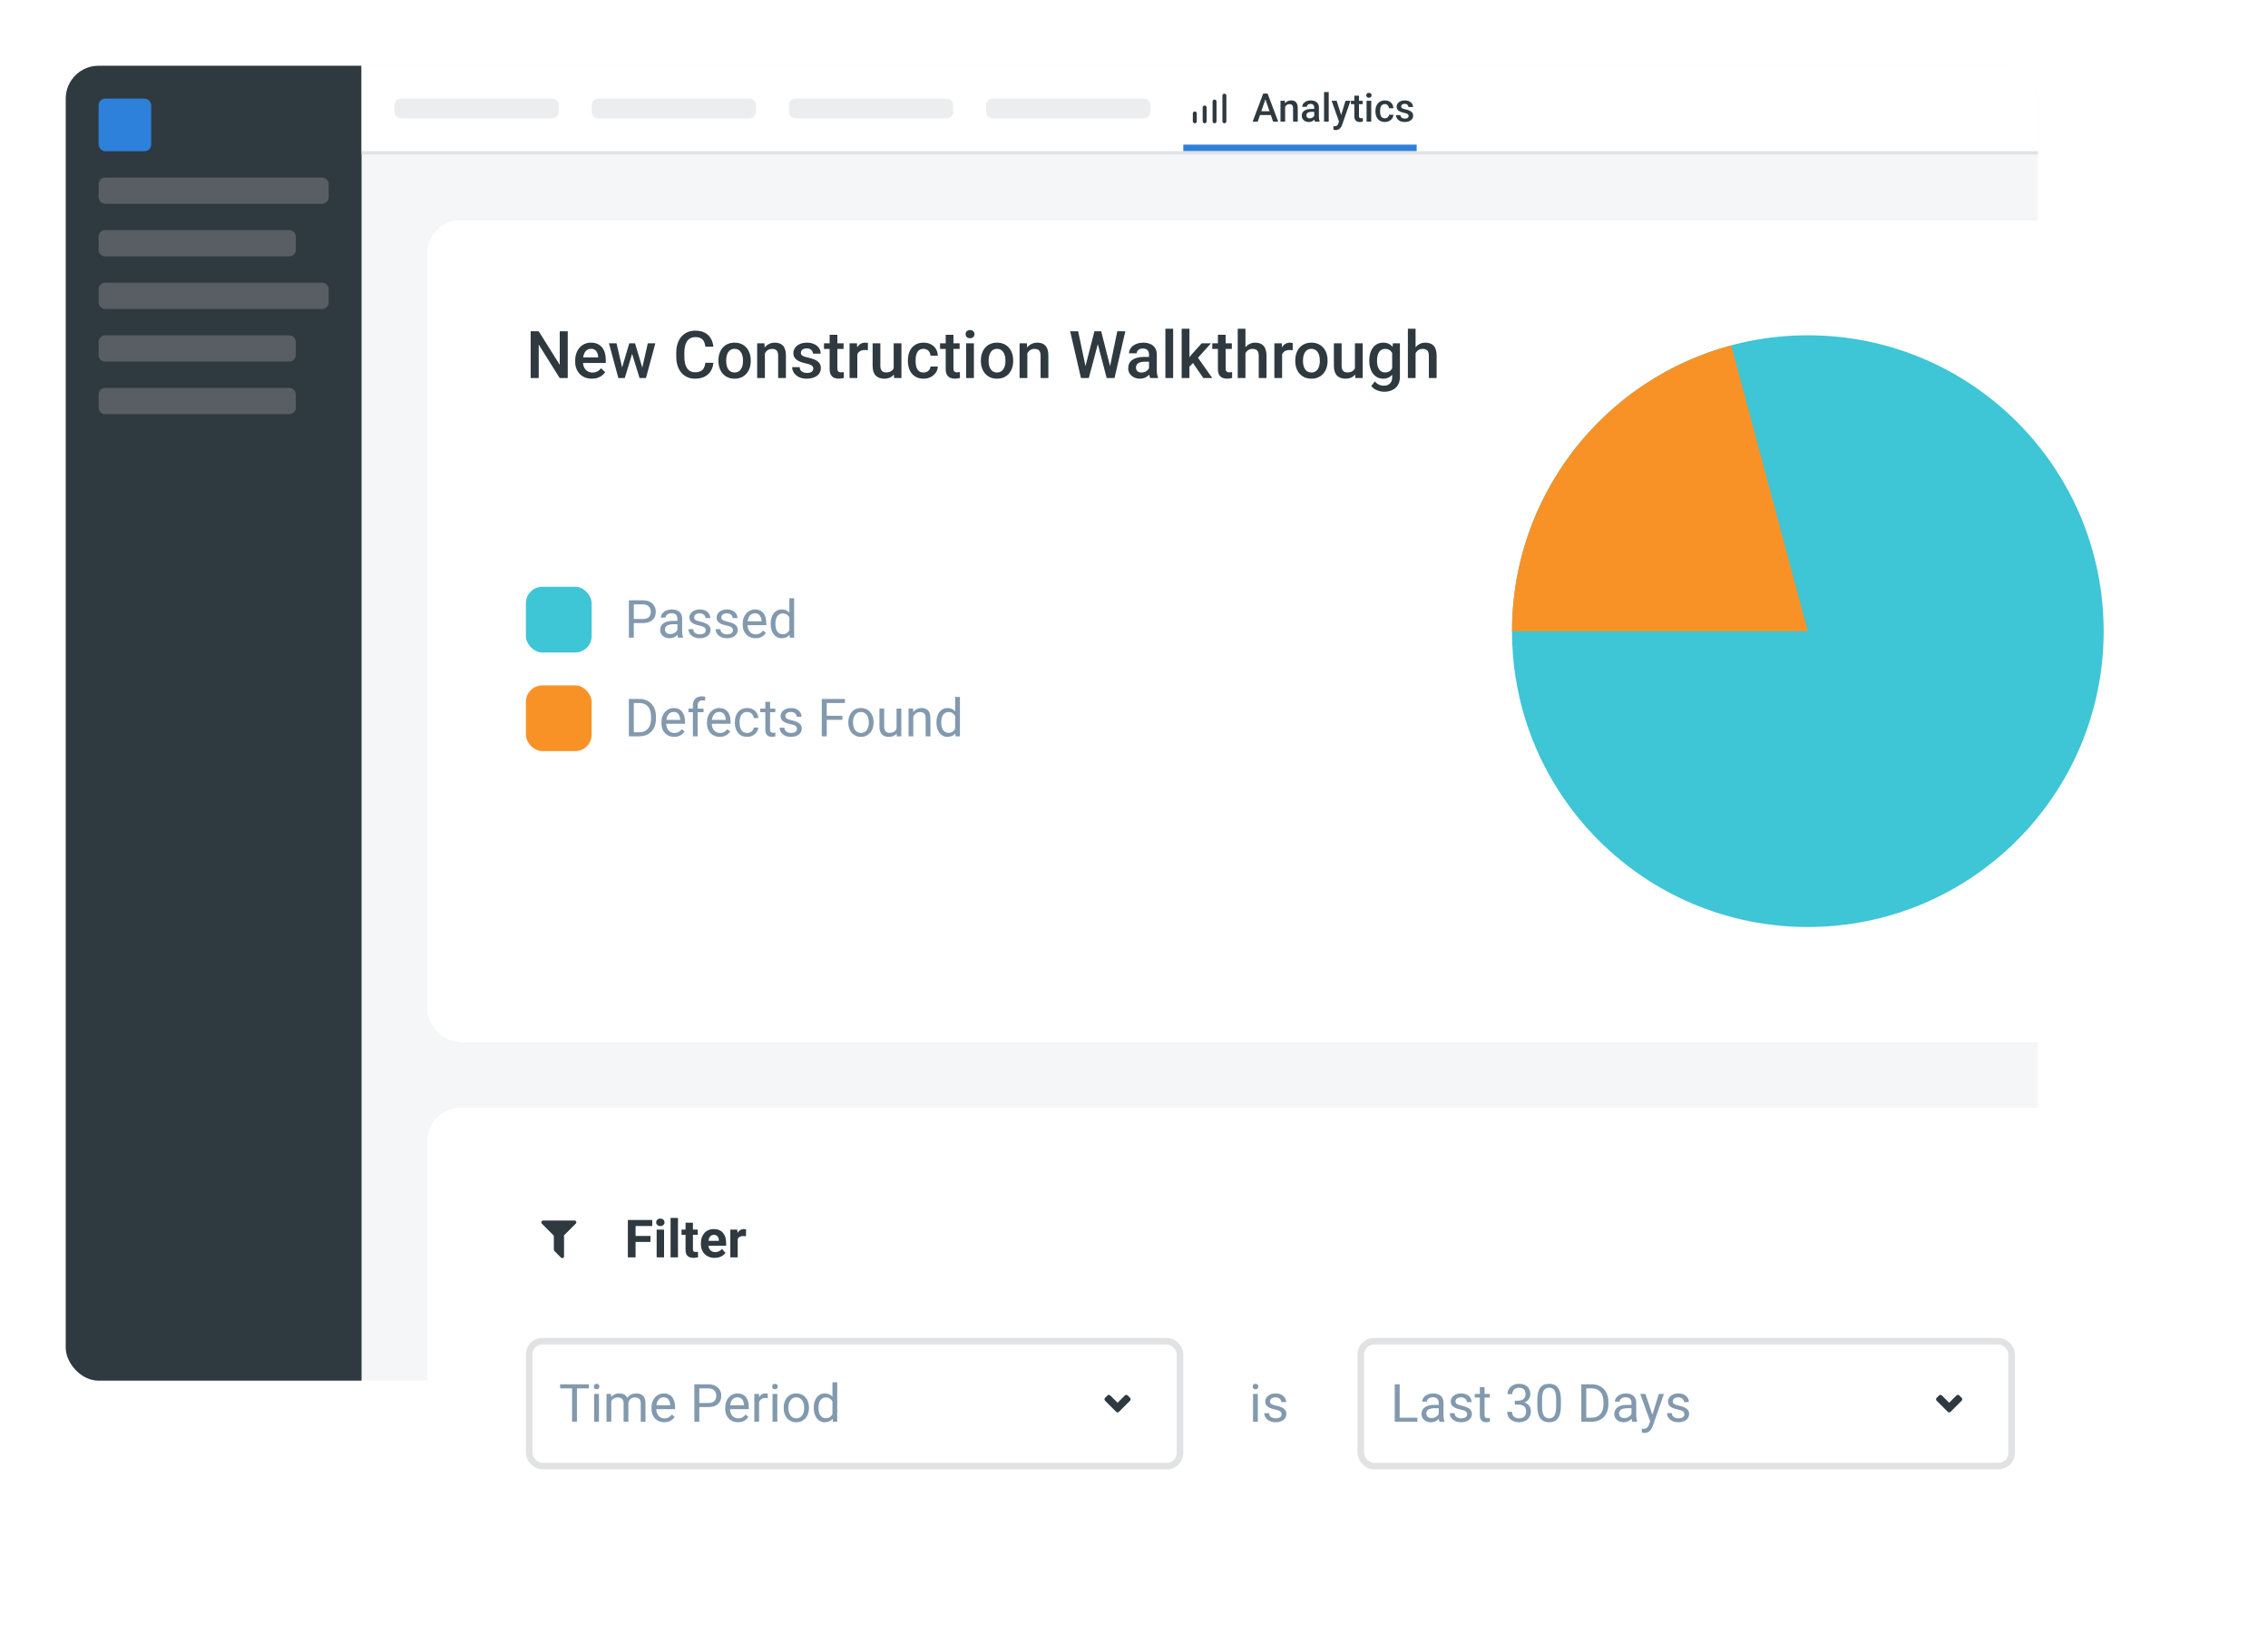 <svg width="690" height="497" viewBox="0 0 690 497" fill="none" xmlns="http://www.w3.org/2000/svg">
<g filter="url(#filter0_d_18_8998)">
<g clip-path="url(#clip0_18_8998)">
<rect x="20" y="15" width="600" height="400" rx="10" fill="#F5F6F7"/>
<rect width="90" height="400" transform="translate(20 15)" fill="#2E3940"/>
<rect x="30" y="25" width="16" height="16" rx="2" fill="#2E81DA"/>
<path d="M30 51C30 49.895 30.895 49 32 49H98C99.105 49 100 49.895 100 51V55C100 56.105 99.105 57 98 57H32C30.895 57 30 56.105 30 55V51Z" fill="#585E63"/>
<path d="M30 67C30 65.895 30.895 65 32 65H88C89.105 65 90 65.895 90 67V71C90 72.105 89.105 73 88 73H32C30.895 73 30 72.105 30 71V67Z" fill="#585E63"/>
<path d="M30 83C30 81.895 30.895 81 32 81H98C99.105 81 100 81.895 100 83V87C100 88.105 99.105 89 98 89H32C30.895 89 30 88.105 30 87V83Z" fill="#585E63"/>
<path d="M30 99C30 97.895 30.895 97 32 97H88C89.105 97 90 97.895 90 99V103C90 104.105 89.105 105 88 105H32C30.895 105 30 104.105 30 103V99Z" fill="#585E63"/>
<path d="M30 115C30 113.895 30.895 113 32 113H88C89.105 113 90 113.895 90 115V119C90 120.105 89.105 121 88 121H32C30.895 121 30 120.105 30 119V115Z" fill="#585E63"/>
<rect width="510" height="26" transform="translate(110 15)" fill="white"/>
<path d="M120 27C120 25.895 120.895 25 122 25H168C169.105 25 170 25.895 170 27V29C170 30.105 169.105 31 168 31H122C120.895 31 120 30.105 120 29V27Z" fill="#EBEDEF"/>
<path d="M180 27C180 25.895 180.895 25 182 25H228C229.105 25 230 25.895 230 27V29C230 30.105 229.105 31 228 31H182C180.895 31 180 30.105 180 29V27Z" fill="#EBEDEF"/>
<path d="M240 27C240 25.895 240.895 25 242 25H288C289.105 25 290 25.895 290 27V29C290 30.105 289.105 31 288 31H242C240.895 31 240 30.105 240 29V27Z" fill="#EBEDEF"/>
<path d="M300 27C300 25.895 300.895 25 302 25H348C349.105 25 350 25.895 350 27V29C350 30.105 349.105 31 348 31H302C300.895 31 300 30.105 300 29V27Z" fill="#EBEDEF"/>
<path d="M363.496 32.504C363.338 32.502 363.186 32.438 363.074 32.326C362.962 32.214 362.898 32.062 362.896 31.904V29.504C362.896 29.345 362.959 29.192 363.072 29.08C363.184 28.967 363.337 28.904 363.496 28.904C363.655 28.904 363.808 28.967 363.92 29.08C364.033 29.192 364.096 29.345 364.096 29.504V31.904C364.096 32.063 364.033 32.216 363.92 32.328C363.808 32.441 363.655 32.504 363.496 32.504Z" fill="#2E3940"/>
<path d="M366.496 32.504C366.338 32.502 366.186 32.438 366.074 32.326C365.962 32.214 365.898 32.062 365.896 31.904V27.696C365.896 27.537 365.959 27.384 366.072 27.272C366.184 27.159 366.337 27.096 366.496 27.096C366.655 27.096 366.808 27.159 366.92 27.272C367.033 27.384 367.096 27.537 367.096 27.696V31.904C367.096 32.063 367.033 32.216 366.92 32.328C366.808 32.441 366.655 32.504 366.496 32.504Z" fill="#2E3940"/>
<path d="M369.504 32.504C369.345 32.504 369.192 32.441 369.08 32.328C368.967 32.216 368.904 32.063 368.904 31.904V25.896C368.904 25.737 368.967 25.584 369.08 25.472C369.192 25.359 369.345 25.296 369.504 25.296C369.663 25.296 369.816 25.359 369.928 25.472C370.041 25.584 370.104 25.737 370.104 25.896V31.904C370.102 32.062 370.038 32.214 369.926 32.326C369.814 32.438 369.663 32.502 369.504 32.504Z" fill="#2E3940"/>
<path d="M372.504 32.504C372.345 32.504 372.192 32.441 372.08 32.328C371.967 32.216 371.904 32.063 371.904 31.904V24.096C371.904 23.937 371.967 23.784 372.08 23.672C372.192 23.559 372.345 23.496 372.504 23.496C372.663 23.496 372.816 23.559 372.928 23.672C373.041 23.784 373.104 23.937 373.104 24.096V31.904C373.102 32.063 373.038 32.214 372.926 32.326C372.814 32.438 372.663 32.502 372.504 32.504Z" fill="#2E3940"/>
<path d="M385.189 24.605L382.641 32H381.1L384.311 23.469H385.295L385.189 24.605ZM387.322 32L384.768 24.605L384.656 23.469H385.646L388.869 32H387.322ZM387.199 28.836V30.002H382.559V28.836H387.199ZM390.979 27.014V32H389.566V25.66H390.896L390.979 27.014ZM390.727 28.596L390.27 28.59C390.273 28.141 390.336 27.729 390.457 27.354C390.582 26.979 390.754 26.656 390.973 26.387C391.195 26.117 391.461 25.91 391.77 25.766C392.078 25.617 392.422 25.543 392.801 25.543C393.105 25.543 393.381 25.586 393.627 25.672C393.877 25.754 394.09 25.889 394.266 26.076C394.445 26.264 394.582 26.508 394.676 26.809C394.77 27.105 394.816 27.471 394.816 27.904V32H393.398V27.898C393.398 27.594 393.354 27.354 393.264 27.178C393.178 26.998 393.051 26.871 392.883 26.797C392.719 26.719 392.514 26.68 392.268 26.68C392.025 26.68 391.809 26.73 391.617 26.832C391.426 26.934 391.264 27.072 391.131 27.248C391.002 27.424 390.902 27.627 390.832 27.857C390.762 28.088 390.727 28.334 390.727 28.596ZM399.832 30.729V27.705C399.832 27.479 399.791 27.283 399.709 27.119C399.627 26.955 399.502 26.828 399.334 26.738C399.17 26.648 398.963 26.604 398.713 26.604C398.482 26.604 398.283 26.643 398.115 26.721C397.947 26.799 397.816 26.904 397.723 27.037C397.629 27.17 397.582 27.32 397.582 27.488H396.176C396.176 27.238 396.236 26.996 396.357 26.762C396.479 26.527 396.654 26.318 396.885 26.135C397.115 25.951 397.391 25.807 397.711 25.701C398.031 25.596 398.391 25.543 398.789 25.543C399.266 25.543 399.688 25.623 400.055 25.783C400.426 25.943 400.717 26.186 400.928 26.51C401.143 26.83 401.25 27.232 401.25 27.717V30.535C401.25 30.824 401.27 31.084 401.309 31.314C401.352 31.541 401.412 31.738 401.49 31.906V32H400.043C399.977 31.848 399.924 31.654 399.885 31.42C399.85 31.182 399.832 30.951 399.832 30.729ZM400.037 28.145L400.049 29.018H399.035C398.773 29.018 398.543 29.043 398.344 29.094C398.145 29.141 397.979 29.211 397.846 29.305C397.713 29.398 397.613 29.512 397.547 29.645C397.48 29.777 397.447 29.928 397.447 30.096C397.447 30.264 397.486 30.418 397.564 30.559C397.643 30.695 397.756 30.803 397.904 30.881C398.057 30.959 398.24 30.998 398.455 30.998C398.744 30.998 398.996 30.939 399.211 30.822C399.43 30.701 399.602 30.555 399.727 30.383C399.852 30.207 399.918 30.041 399.926 29.885L400.383 30.512C400.336 30.672 400.256 30.844 400.143 31.027C400.029 31.211 399.881 31.387 399.697 31.555C399.518 31.719 399.301 31.854 399.047 31.959C398.797 32.065 398.508 32.117 398.18 32.117C397.766 32.117 397.396 32.035 397.072 31.871C396.748 31.703 396.494 31.479 396.311 31.197C396.127 30.912 396.035 30.59 396.035 30.23C396.035 29.895 396.098 29.598 396.223 29.34C396.352 29.078 396.539 28.859 396.785 28.684C397.035 28.508 397.34 28.375 397.699 28.285C398.059 28.191 398.469 28.145 398.93 28.145H400.037ZM404.238 23V32H402.82V23H404.238ZM407.625 31.309L409.348 25.66H410.859L408.316 32.967C408.258 33.123 408.182 33.293 408.088 33.477C407.994 33.66 407.871 33.834 407.719 33.998C407.57 34.166 407.385 34.301 407.162 34.402C406.939 34.508 406.67 34.56 406.354 34.56C406.229 34.56 406.107 34.549 405.99 34.525C405.877 34.506 405.77 34.484 405.668 34.461L405.662 33.383C405.701 33.387 405.748 33.391 405.803 33.395C405.861 33.398 405.908 33.4 405.943 33.4C406.178 33.4 406.373 33.371 406.529 33.312C406.686 33.258 406.812 33.168 406.91 33.043C407.012 32.918 407.098 32.75 407.168 32.539L407.625 31.309ZM406.652 25.66L408.158 30.406L408.41 31.895L407.432 32.147L405.129 25.66H406.652ZM414.574 25.66V26.691H411V25.66H414.574ZM412.031 24.107H413.443V30.248C413.443 30.443 413.471 30.594 413.525 30.699C413.584 30.801 413.664 30.869 413.766 30.904C413.867 30.939 413.986 30.957 414.123 30.957C414.221 30.957 414.314 30.951 414.404 30.939C414.494 30.928 414.566 30.916 414.621 30.904L414.627 31.982C414.51 32.018 414.373 32.049 414.217 32.076C414.064 32.103 413.889 32.117 413.689 32.117C413.365 32.117 413.078 32.06 412.828 31.947C412.578 31.83 412.383 31.641 412.242 31.379C412.102 31.117 412.031 30.77 412.031 30.336V24.107ZM417.176 25.66V32H415.758V25.66H417.176ZM415.664 23.996C415.664 23.781 415.734 23.604 415.875 23.463C416.02 23.318 416.219 23.246 416.473 23.246C416.723 23.246 416.92 23.318 417.064 23.463C417.209 23.604 417.281 23.781 417.281 23.996C417.281 24.207 417.209 24.383 417.064 24.523C416.92 24.664 416.723 24.734 416.473 24.734C416.219 24.734 416.02 24.664 415.875 24.523C415.734 24.383 415.664 24.207 415.664 23.996ZM421.312 30.992C421.543 30.992 421.75 30.947 421.934 30.857C422.121 30.764 422.271 30.635 422.385 30.471C422.502 30.307 422.566 30.117 422.578 29.902H423.908C423.9 30.312 423.779 30.686 423.545 31.021C423.311 31.357 423 31.625 422.613 31.824C422.227 32.02 421.799 32.117 421.33 32.117C420.846 32.117 420.424 32.035 420.064 31.871C419.705 31.703 419.406 31.473 419.168 31.18C418.93 30.887 418.75 30.549 418.629 30.166C418.512 29.783 418.453 29.373 418.453 28.936V28.73C418.453 28.293 418.512 27.883 418.629 27.5C418.75 27.113 418.93 26.773 419.168 26.48C419.406 26.188 419.705 25.959 420.064 25.795C420.424 25.627 420.844 25.543 421.324 25.543C421.832 25.543 422.277 25.645 422.66 25.848C423.043 26.047 423.344 26.326 423.562 26.686C423.785 27.041 423.9 27.455 423.908 27.928H422.578C422.566 27.693 422.508 27.482 422.402 27.295C422.301 27.104 422.156 26.951 421.969 26.838C421.785 26.725 421.564 26.668 421.307 26.668C421.021 26.668 420.785 26.727 420.598 26.844C420.41 26.957 420.264 27.113 420.158 27.312C420.053 27.508 419.977 27.729 419.93 27.975C419.887 28.217 419.865 28.469 419.865 28.73V28.936C419.865 29.197 419.887 29.451 419.93 29.697C419.973 29.943 420.047 30.164 420.152 30.359C420.262 30.551 420.41 30.705 420.598 30.822C420.785 30.936 421.023 30.992 421.312 30.992ZM428.549 30.283C428.549 30.143 428.514 30.016 428.443 29.902C428.373 29.785 428.238 29.68 428.039 29.586C427.844 29.492 427.555 29.406 427.172 29.328C426.836 29.254 426.527 29.166 426.246 29.064C425.969 28.959 425.73 28.832 425.531 28.684C425.332 28.535 425.178 28.359 425.068 28.156C424.959 27.953 424.904 27.719 424.904 27.453C424.904 27.195 424.961 26.951 425.074 26.721C425.188 26.49 425.35 26.287 425.561 26.111C425.771 25.936 426.027 25.797 426.328 25.695C426.633 25.594 426.973 25.543 427.348 25.543C427.879 25.543 428.334 25.633 428.713 25.812C429.096 25.988 429.389 26.229 429.592 26.533C429.795 26.834 429.896 27.174 429.896 27.553H428.484C428.484 27.385 428.441 27.229 428.355 27.084C428.273 26.936 428.148 26.816 427.98 26.727C427.812 26.633 427.602 26.586 427.348 26.586C427.105 26.586 426.904 26.625 426.744 26.703C426.588 26.777 426.471 26.875 426.393 26.996C426.318 27.117 426.281 27.25 426.281 27.395C426.281 27.5 426.301 27.596 426.34 27.682C426.383 27.764 426.453 27.84 426.551 27.91C426.648 27.977 426.781 28.039 426.949 28.098C427.121 28.156 427.336 28.213 427.594 28.268C428.078 28.369 428.494 28.5 428.842 28.66C429.193 28.816 429.463 29.02 429.65 29.27C429.838 29.516 429.932 29.828 429.932 30.207C429.932 30.488 429.871 30.746 429.75 30.98C429.633 31.211 429.461 31.412 429.234 31.584C429.008 31.752 428.736 31.883 428.42 31.977C428.107 32.07 427.756 32.117 427.365 32.117C426.791 32.117 426.305 32.016 425.906 31.812C425.508 31.605 425.205 31.342 424.998 31.021C424.795 30.697 424.693 30.361 424.693 30.014H426.059C426.074 30.275 426.146 30.484 426.275 30.641C426.408 30.793 426.572 30.904 426.768 30.975C426.967 31.041 427.172 31.074 427.383 31.074C427.637 31.074 427.85 31.041 428.021 30.975C428.193 30.904 428.324 30.811 428.414 30.693C428.504 30.572 428.549 30.436 428.549 30.283Z" fill="#2E3940"/>
<path d="M360 39H431V41H360V39Z" fill="#2E81DA"/>
<rect width="510" height="1" transform="matrix(-1 0 0 1 620 41)" fill="#E0E2E4"/>
</g>
</g>
<g filter="url(#filter1_d_18_8998)">
<rect x="130" y="62" width="540" height="250" rx="10" fill="white" shape-rendering="crispEdges"/>
<path d="M172.725 95.781V110H170.273L163.896 99.814V110H161.445V95.781H163.896L170.293 105.986V95.781H172.725ZM180.068 110.195C179.287 110.195 178.581 110.068 177.949 109.814C177.324 109.554 176.79 109.193 176.348 108.73C175.911 108.268 175.576 107.725 175.342 107.1C175.107 106.475 174.99 105.801 174.99 105.078V104.688C174.99 103.861 175.111 103.112 175.352 102.441C175.592 101.771 175.928 101.198 176.357 100.723C176.787 100.241 177.295 99.873 177.881 99.619C178.467 99.365 179.102 99.238 179.785 99.238C180.54 99.238 181.201 99.365 181.768 99.619C182.334 99.873 182.803 100.231 183.174 100.693C183.551 101.149 183.831 101.693 184.014 102.324C184.202 102.956 184.297 103.652 184.297 104.414V105.42H176.133V103.73H181.973V103.545C181.96 103.122 181.875 102.725 181.719 102.354C181.569 101.982 181.338 101.683 181.025 101.455C180.713 101.227 180.296 101.113 179.775 101.113C179.385 101.113 179.036 101.198 178.73 101.367C178.431 101.53 178.18 101.768 177.979 102.08C177.777 102.393 177.62 102.77 177.51 103.213C177.406 103.649 177.354 104.141 177.354 104.688V105.078C177.354 105.54 177.415 105.97 177.539 106.367C177.669 106.758 177.858 107.1 178.105 107.393C178.353 107.686 178.652 107.917 179.004 108.086C179.355 108.249 179.756 108.33 180.205 108.33C180.771 108.33 181.276 108.216 181.719 107.988C182.161 107.76 182.546 107.438 182.871 107.021L184.111 108.223C183.883 108.555 183.587 108.874 183.223 109.18C182.858 109.479 182.412 109.723 181.885 109.912C181.364 110.101 180.758 110.195 180.068 110.195ZM189.004 107.656L191.445 99.434H192.949L192.539 101.895L190.078 110H188.73L189.004 107.656ZM187.568 99.434L189.473 107.695L189.629 110H188.125L185.264 99.434H187.568ZM195.234 107.598L197.08 99.434H199.375L196.523 110H195.02L195.234 107.598ZM193.203 99.434L195.615 107.559L195.918 110H194.57L192.08 101.885L191.67 99.434H193.203ZM214.59 105.371H217.031C216.953 106.302 216.693 107.132 216.25 107.861C215.807 108.584 215.186 109.154 214.385 109.57C213.584 109.987 212.611 110.195 211.465 110.195C210.586 110.195 209.795 110.039 209.092 109.727C208.389 109.408 207.786 108.958 207.285 108.379C206.784 107.793 206.4 107.087 206.133 106.26C205.872 105.433 205.742 104.508 205.742 103.486V102.305C205.742 101.283 205.876 100.358 206.143 99.531C206.416 98.704 206.807 97.998 207.314 97.412C207.822 96.82 208.431 96.367 209.141 96.055C209.857 95.742 210.661 95.586 211.553 95.586C212.686 95.586 213.643 95.794 214.424 96.211C215.205 96.628 215.811 97.204 216.24 97.939C216.676 98.675 216.943 99.518 217.041 100.469H214.6C214.535 99.857 214.391 99.333 214.17 98.897C213.955 98.46 213.636 98.128 213.213 97.9C212.79 97.666 212.236 97.549 211.553 97.549C210.993 97.549 210.505 97.653 210.088 97.861C209.671 98.07 209.323 98.376 209.043 98.779C208.763 99.183 208.551 99.681 208.408 100.273C208.271 100.859 208.203 101.53 208.203 102.285V103.486C208.203 104.202 208.265 104.854 208.389 105.439C208.519 106.019 208.714 106.517 208.975 106.934C209.242 107.35 209.58 107.673 209.99 107.9C210.4 108.128 210.892 108.242 211.465 108.242C212.161 108.242 212.725 108.132 213.154 107.91C213.59 107.689 213.919 107.367 214.141 106.943C214.368 106.514 214.518 105.99 214.59 105.371ZM218.574 104.834V104.609C218.574 103.848 218.685 103.141 218.906 102.49C219.128 101.833 219.447 101.263 219.863 100.781C220.286 100.293 220.801 99.915 221.406 99.648C222.018 99.375 222.708 99.238 223.477 99.238C224.251 99.238 224.941 99.375 225.547 99.648C226.159 99.915 226.676 100.293 227.1 100.781C227.523 101.263 227.845 101.833 228.066 102.49C228.288 103.141 228.398 103.848 228.398 104.609V104.834C228.398 105.596 228.288 106.302 228.066 106.953C227.845 107.604 227.523 108.174 227.1 108.662C226.676 109.144 226.162 109.521 225.557 109.795C224.951 110.062 224.264 110.195 223.496 110.195C222.721 110.195 222.028 110.062 221.416 109.795C220.811 109.521 220.296 109.144 219.873 108.662C219.45 108.174 219.128 107.604 218.906 106.953C218.685 106.302 218.574 105.596 218.574 104.834ZM220.928 104.609V104.834C220.928 105.309 220.977 105.758 221.074 106.182C221.172 106.605 221.325 106.976 221.533 107.295C221.742 107.614 222.008 107.865 222.334 108.047C222.66 108.229 223.047 108.32 223.496 108.32C223.932 108.32 224.31 108.229 224.629 108.047C224.954 107.865 225.221 107.614 225.43 107.295C225.638 106.976 225.791 106.605 225.889 106.182C225.993 105.758 226.045 105.309 226.045 104.834V104.609C226.045 104.141 225.993 103.698 225.889 103.281C225.791 102.858 225.635 102.484 225.42 102.158C225.212 101.833 224.945 101.579 224.619 101.396C224.3 101.208 223.919 101.113 223.477 101.113C223.034 101.113 222.65 101.208 222.324 101.396C222.005 101.579 221.742 101.833 221.533 102.158C221.325 102.484 221.172 102.858 221.074 103.281C220.977 103.698 220.928 104.141 220.928 104.609ZM232.705 101.689V110H230.352V99.434H232.568L232.705 101.689ZM232.285 104.326L231.523 104.316C231.53 103.568 231.634 102.881 231.836 102.256C232.044 101.631 232.331 101.094 232.695 100.645C233.066 100.195 233.509 99.85 234.023 99.609C234.538 99.362 235.111 99.238 235.742 99.238C236.25 99.238 236.709 99.31 237.119 99.453C237.536 99.59 237.891 99.814 238.184 100.127C238.483 100.439 238.711 100.846 238.867 101.348C239.023 101.842 239.102 102.451 239.102 103.174V110H236.738V103.164C236.738 102.656 236.663 102.256 236.514 101.963C236.37 101.663 236.159 101.452 235.879 101.328C235.605 101.198 235.264 101.133 234.854 101.133C234.45 101.133 234.089 101.217 233.77 101.387C233.451 101.556 233.18 101.787 232.959 102.08C232.744 102.373 232.578 102.712 232.461 103.096C232.344 103.48 232.285 103.89 232.285 104.326ZM247.432 107.139C247.432 106.904 247.373 106.693 247.256 106.504C247.139 106.309 246.914 106.133 246.582 105.977C246.257 105.82 245.775 105.677 245.137 105.547C244.577 105.423 244.062 105.277 243.594 105.107C243.132 104.932 242.734 104.72 242.402 104.473C242.07 104.225 241.813 103.932 241.631 103.594C241.449 103.255 241.357 102.865 241.357 102.422C241.357 101.992 241.452 101.585 241.641 101.201C241.829 100.817 242.1 100.479 242.451 100.186C242.803 99.893 243.229 99.662 243.73 99.492C244.238 99.323 244.805 99.238 245.43 99.238C246.315 99.238 247.074 99.388 247.705 99.688C248.343 99.981 248.831 100.381 249.17 100.889C249.508 101.39 249.678 101.956 249.678 102.588H247.324C247.324 102.308 247.253 102.048 247.109 101.807C246.973 101.559 246.764 101.361 246.484 101.211C246.204 101.055 245.853 100.977 245.43 100.977C245.026 100.977 244.691 101.042 244.424 101.172C244.163 101.296 243.968 101.458 243.838 101.66C243.714 101.862 243.652 102.083 243.652 102.324C243.652 102.5 243.685 102.66 243.75 102.803C243.822 102.939 243.939 103.066 244.102 103.184C244.264 103.294 244.486 103.398 244.766 103.496C245.052 103.594 245.41 103.688 245.84 103.779C246.647 103.949 247.34 104.167 247.92 104.434C248.506 104.694 248.955 105.033 249.268 105.449C249.58 105.859 249.736 106.38 249.736 107.012C249.736 107.48 249.635 107.91 249.434 108.301C249.238 108.685 248.952 109.02 248.574 109.307C248.197 109.587 247.744 109.805 247.217 109.961C246.696 110.117 246.11 110.195 245.459 110.195C244.502 110.195 243.691 110.026 243.027 109.688C242.363 109.342 241.859 108.903 241.514 108.369C241.175 107.829 241.006 107.269 241.006 106.689H243.281C243.307 107.126 243.428 107.474 243.643 107.734C243.864 107.988 244.137 108.174 244.463 108.291C244.795 108.402 245.137 108.457 245.488 108.457C245.911 108.457 246.266 108.402 246.553 108.291C246.839 108.174 247.057 108.018 247.207 107.822C247.357 107.62 247.432 107.393 247.432 107.139ZM256.641 99.434V101.152H250.684V99.434H256.641ZM252.402 96.846H254.756V107.08C254.756 107.406 254.801 107.656 254.893 107.832C254.99 108.001 255.124 108.115 255.293 108.174C255.462 108.232 255.661 108.262 255.889 108.262C256.051 108.262 256.208 108.252 256.357 108.232C256.507 108.213 256.628 108.193 256.719 108.174L256.729 109.971C256.533 110.029 256.305 110.081 256.045 110.127C255.791 110.173 255.498 110.195 255.166 110.195C254.626 110.195 254.147 110.101 253.73 109.912C253.314 109.717 252.988 109.401 252.754 108.965C252.52 108.529 252.402 107.949 252.402 107.227V96.846ZM260.82 101.445V110H258.467V99.434H260.713L260.82 101.445ZM264.053 99.365L264.033 101.553C263.89 101.527 263.734 101.507 263.564 101.494C263.402 101.481 263.239 101.475 263.076 101.475C262.673 101.475 262.318 101.533 262.012 101.65C261.706 101.761 261.449 101.924 261.24 102.139C261.038 102.347 260.882 102.601 260.771 102.9C260.661 103.2 260.596 103.535 260.576 103.906L260.039 103.945C260.039 103.281 260.104 102.666 260.234 102.1C260.365 101.533 260.56 101.035 260.82 100.605C261.087 100.176 261.419 99.841 261.816 99.6C262.22 99.359 262.686 99.238 263.213 99.238C263.356 99.238 263.509 99.251 263.672 99.277C263.841 99.303 263.968 99.333 264.053 99.365ZM271.885 107.51V99.434H274.248V110H272.021L271.885 107.51ZM272.217 105.312L273.008 105.293C273.008 106.003 272.93 106.657 272.773 107.256C272.617 107.848 272.376 108.366 272.051 108.809C271.725 109.245 271.309 109.587 270.801 109.834C270.293 110.075 269.684 110.195 268.975 110.195C268.46 110.195 267.988 110.12 267.559 109.971C267.129 109.821 266.758 109.59 266.445 109.277C266.139 108.965 265.902 108.558 265.732 108.057C265.563 107.555 265.479 106.956 265.479 106.26V99.434H267.832V106.279C267.832 106.663 267.878 106.986 267.969 107.246C268.06 107.5 268.184 107.705 268.34 107.861C268.496 108.018 268.678 108.128 268.887 108.193C269.095 108.258 269.316 108.291 269.551 108.291C270.221 108.291 270.749 108.161 271.133 107.9C271.523 107.633 271.8 107.275 271.963 106.826C272.132 106.377 272.217 105.872 272.217 105.312ZM280.977 108.32C281.361 108.32 281.706 108.245 282.012 108.096C282.324 107.939 282.575 107.725 282.764 107.451C282.959 107.178 283.066 106.862 283.086 106.504H285.303C285.29 107.188 285.088 107.809 284.697 108.369C284.307 108.929 283.789 109.375 283.145 109.707C282.5 110.033 281.787 110.195 281.006 110.195C280.199 110.195 279.495 110.059 278.896 109.785C278.298 109.505 277.799 109.121 277.402 108.633C277.005 108.145 276.706 107.581 276.504 106.943C276.309 106.305 276.211 105.622 276.211 104.893V104.551C276.211 103.822 276.309 103.138 276.504 102.5C276.706 101.855 277.005 101.289 277.402 100.801C277.799 100.312 278.298 99.932 278.896 99.658C279.495 99.378 280.195 99.238 280.996 99.238C281.842 99.238 282.585 99.408 283.223 99.746C283.861 100.078 284.362 100.544 284.727 101.143C285.098 101.735 285.29 102.425 285.303 103.213H283.086C283.066 102.822 282.969 102.471 282.793 102.158C282.624 101.839 282.383 101.585 282.07 101.396C281.764 101.208 281.396 101.113 280.967 101.113C280.492 101.113 280.098 101.211 279.785 101.406C279.473 101.595 279.229 101.855 279.053 102.188C278.877 102.513 278.75 102.881 278.672 103.291C278.6 103.695 278.564 104.115 278.564 104.551V104.893C278.564 105.329 278.6 105.752 278.672 106.162C278.743 106.572 278.867 106.94 279.043 107.266C279.225 107.585 279.473 107.842 279.785 108.037C280.098 108.226 280.495 108.32 280.977 108.32ZM291.953 99.434V101.152H285.996V99.434H291.953ZM287.715 96.846H290.068V107.08C290.068 107.406 290.114 107.656 290.205 107.832C290.303 108.001 290.436 108.115 290.605 108.174C290.775 108.232 290.973 108.262 291.201 108.262C291.364 108.262 291.52 108.252 291.67 108.232C291.82 108.213 291.94 108.193 292.031 108.174L292.041 109.971C291.846 110.029 291.618 110.081 291.357 110.127C291.104 110.173 290.811 110.195 290.479 110.195C289.938 110.195 289.46 110.101 289.043 109.912C288.626 109.717 288.301 109.401 288.066 108.965C287.832 108.529 287.715 107.949 287.715 107.227V96.846ZM296.289 99.434V110H293.926V99.434H296.289ZM293.77 96.66C293.77 96.302 293.887 96.006 294.121 95.772C294.362 95.531 294.694 95.41 295.117 95.41C295.534 95.41 295.863 95.531 296.104 95.772C296.344 96.006 296.465 96.302 296.465 96.66C296.465 97.012 296.344 97.305 296.104 97.539C295.863 97.773 295.534 97.891 295.117 97.891C294.694 97.891 294.362 97.773 294.121 97.539C293.887 97.305 293.77 97.012 293.77 96.66ZM298.418 104.834V104.609C298.418 103.848 298.529 103.141 298.75 102.49C298.971 101.833 299.29 101.263 299.707 100.781C300.13 100.293 300.645 99.915 301.25 99.648C301.862 99.375 302.552 99.238 303.32 99.238C304.095 99.238 304.785 99.375 305.391 99.648C306.003 99.915 306.52 100.293 306.943 100.781C307.367 101.263 307.689 101.833 307.91 102.49C308.132 103.141 308.242 103.848 308.242 104.609V104.834C308.242 105.596 308.132 106.302 307.91 106.953C307.689 107.604 307.367 108.174 306.943 108.662C306.52 109.144 306.006 109.521 305.4 109.795C304.795 110.062 304.108 110.195 303.34 110.195C302.565 110.195 301.872 110.062 301.26 109.795C300.654 109.521 300.14 109.144 299.717 108.662C299.294 108.174 298.971 107.604 298.75 106.953C298.529 106.302 298.418 105.596 298.418 104.834ZM300.771 104.609V104.834C300.771 105.309 300.82 105.758 300.918 106.182C301.016 106.605 301.169 106.976 301.377 107.295C301.585 107.614 301.852 107.865 302.178 108.047C302.503 108.229 302.891 108.32 303.34 108.32C303.776 108.32 304.154 108.229 304.473 108.047C304.798 107.865 305.065 107.614 305.273 107.295C305.482 106.976 305.635 106.605 305.732 106.182C305.837 105.758 305.889 105.309 305.889 104.834V104.609C305.889 104.141 305.837 103.698 305.732 103.281C305.635 102.858 305.479 102.484 305.264 102.158C305.055 101.833 304.788 101.579 304.463 101.396C304.144 101.208 303.763 101.113 303.32 101.113C302.878 101.113 302.493 101.208 302.168 101.396C301.849 101.579 301.585 101.833 301.377 102.158C301.169 102.484 301.016 102.858 300.918 103.281C300.82 103.698 300.771 104.141 300.771 104.609ZM312.549 101.689V110H310.195V99.434H312.412L312.549 101.689ZM312.129 104.326L311.367 104.316C311.374 103.568 311.478 102.881 311.68 102.256C311.888 101.631 312.174 101.094 312.539 100.645C312.91 100.195 313.353 99.85 313.867 99.609C314.382 99.362 314.954 99.238 315.586 99.238C316.094 99.238 316.553 99.31 316.963 99.453C317.38 99.59 317.734 99.814 318.027 100.127C318.327 100.439 318.555 100.846 318.711 101.348C318.867 101.842 318.945 102.451 318.945 103.174V110H316.582V103.164C316.582 102.656 316.507 102.256 316.357 101.963C316.214 101.663 316.003 101.452 315.723 101.328C315.449 101.198 315.107 101.133 314.697 101.133C314.294 101.133 313.932 101.217 313.613 101.387C313.294 101.556 313.024 101.787 312.803 102.08C312.588 102.373 312.422 102.712 312.305 103.096C312.188 103.48 312.129 103.89 312.129 104.326ZM330.127 106.807L332.959 95.781H334.443L334.277 98.623L331.25 110H329.707L330.127 106.807ZM328.008 95.781L330.303 106.719L330.508 110H328.867L325.576 95.781H328.008ZM337.656 106.689L339.922 95.781H342.363L339.072 110H337.432L337.656 106.689ZM335.02 95.781L337.822 106.836L338.232 110H336.689L333.711 98.623L333.555 95.781H335.02ZM349.57 107.881V102.842C349.57 102.464 349.502 102.139 349.365 101.865C349.229 101.592 349.02 101.38 348.74 101.23C348.467 101.081 348.122 101.006 347.705 101.006C347.321 101.006 346.989 101.071 346.709 101.201C346.429 101.331 346.211 101.507 346.055 101.729C345.898 101.95 345.82 102.201 345.82 102.48H343.477C343.477 102.064 343.577 101.66 343.779 101.27C343.981 100.879 344.274 100.531 344.658 100.225C345.042 99.919 345.501 99.678 346.035 99.502C346.569 99.326 347.168 99.238 347.832 99.238C348.626 99.238 349.329 99.372 349.941 99.639C350.56 99.906 351.045 100.309 351.396 100.85C351.755 101.383 351.934 102.054 351.934 102.861V107.559C351.934 108.04 351.966 108.473 352.031 108.857C352.103 109.235 352.204 109.564 352.334 109.844V110H349.922C349.811 109.746 349.723 109.424 349.658 109.033C349.6 108.636 349.57 108.252 349.57 107.881ZM349.912 103.574L349.932 105.029H348.242C347.806 105.029 347.422 105.072 347.09 105.156C346.758 105.234 346.481 105.352 346.26 105.508C346.038 105.664 345.872 105.853 345.762 106.074C345.651 106.296 345.596 106.546 345.596 106.826C345.596 107.106 345.661 107.363 345.791 107.598C345.921 107.826 346.11 108.005 346.357 108.135C346.611 108.265 346.917 108.33 347.275 108.33C347.757 108.33 348.177 108.232 348.535 108.037C348.9 107.835 349.186 107.591 349.395 107.305C349.603 107.012 349.714 106.735 349.727 106.475L350.488 107.52C350.41 107.786 350.277 108.073 350.088 108.379C349.899 108.685 349.652 108.978 349.346 109.258C349.046 109.531 348.685 109.756 348.262 109.932C347.845 110.107 347.363 110.195 346.816 110.195C346.126 110.195 345.511 110.059 344.971 109.785C344.43 109.505 344.007 109.131 343.701 108.662C343.395 108.187 343.242 107.65 343.242 107.051C343.242 106.491 343.346 105.996 343.555 105.566C343.77 105.13 344.082 104.766 344.492 104.473C344.909 104.18 345.417 103.958 346.016 103.809C346.615 103.652 347.298 103.574 348.066 103.574H349.912ZM356.914 95V110H354.551V95H356.914ZM361.865 95V110H359.502V95H361.865ZM368.428 99.434L363.828 104.531L361.309 107.109L360.693 105.117L362.598 102.764L365.586 99.434H368.428ZM366.094 110L362.666 105.039L364.15 103.389L368.818 110H366.094ZM374.766 99.434V101.152H368.809V99.434H374.766ZM370.527 96.846H372.881V107.08C372.881 107.406 372.926 107.656 373.018 107.832C373.115 108.001 373.249 108.115 373.418 108.174C373.587 108.232 373.786 108.262 374.014 108.262C374.176 108.262 374.333 108.252 374.482 108.232C374.632 108.213 374.753 108.193 374.844 108.174L374.854 109.971C374.658 110.029 374.43 110.081 374.17 110.127C373.916 110.173 373.623 110.195 373.291 110.195C372.751 110.195 372.272 110.101 371.855 109.912C371.439 109.717 371.113 109.401 370.879 108.965C370.645 108.529 370.527 107.949 370.527 107.227V96.846ZM378.906 95V110H376.562V95H378.906ZM378.496 104.326L377.734 104.316C377.741 103.587 377.842 102.913 378.037 102.295C378.239 101.676 378.519 101.139 378.877 100.684C379.242 100.221 379.678 99.867 380.186 99.619C380.693 99.365 381.257 99.238 381.875 99.238C382.396 99.238 382.865 99.31 383.281 99.453C383.704 99.596 384.069 99.828 384.375 100.146C384.681 100.459 384.912 100.869 385.068 101.377C385.231 101.878 385.312 102.49 385.312 103.213V110H382.949V103.193C382.949 102.686 382.874 102.282 382.725 101.982C382.581 101.683 382.37 101.468 382.09 101.338C381.81 101.201 381.468 101.133 381.064 101.133C380.641 101.133 380.267 101.217 379.941 101.387C379.622 101.556 379.355 101.787 379.141 102.08C378.926 102.373 378.763 102.712 378.652 103.096C378.548 103.48 378.496 103.89 378.496 104.326ZM390.059 101.445V110H387.705V99.434H389.951L390.059 101.445ZM393.291 99.365L393.271 101.553C393.128 101.527 392.972 101.507 392.803 101.494C392.64 101.481 392.477 101.475 392.314 101.475C391.911 101.475 391.556 101.533 391.25 101.65C390.944 101.761 390.687 101.924 390.479 102.139C390.277 102.347 390.12 102.601 390.01 102.9C389.899 103.2 389.834 103.535 389.814 103.906L389.277 103.945C389.277 103.281 389.342 102.666 389.473 102.1C389.603 101.533 389.798 101.035 390.059 100.605C390.326 100.176 390.658 99.841 391.055 99.6C391.458 99.359 391.924 99.238 392.451 99.238C392.594 99.238 392.747 99.251 392.91 99.277C393.079 99.303 393.206 99.333 393.291 99.365ZM394.062 104.834V104.609C394.062 103.848 394.173 103.141 394.395 102.49C394.616 101.833 394.935 101.263 395.352 100.781C395.775 100.293 396.289 99.915 396.895 99.648C397.507 99.375 398.197 99.238 398.965 99.238C399.74 99.238 400.43 99.375 401.035 99.648C401.647 99.915 402.165 100.293 402.588 100.781C403.011 101.263 403.333 101.833 403.555 102.49C403.776 103.141 403.887 103.848 403.887 104.609V104.834C403.887 105.596 403.776 106.302 403.555 106.953C403.333 107.604 403.011 108.174 402.588 108.662C402.165 109.144 401.65 109.521 401.045 109.795C400.439 110.062 399.753 110.195 398.984 110.195C398.21 110.195 397.516 110.062 396.904 109.795C396.299 109.521 395.785 109.144 395.361 108.662C394.938 108.174 394.616 107.604 394.395 106.953C394.173 106.302 394.062 105.596 394.062 104.834ZM396.416 104.609V104.834C396.416 105.309 396.465 105.758 396.562 106.182C396.66 106.605 396.813 106.976 397.021 107.295C397.23 107.614 397.497 107.865 397.822 108.047C398.148 108.229 398.535 108.32 398.984 108.32C399.421 108.32 399.798 108.229 400.117 108.047C400.443 107.865 400.71 107.614 400.918 107.295C401.126 106.976 401.279 106.605 401.377 106.182C401.481 105.758 401.533 105.309 401.533 104.834V104.609C401.533 104.141 401.481 103.698 401.377 103.281C401.279 102.858 401.123 102.484 400.908 102.158C400.7 101.833 400.433 101.579 400.107 101.396C399.788 101.208 399.408 101.113 398.965 101.113C398.522 101.113 398.138 101.208 397.812 101.396C397.493 101.579 397.23 101.833 397.021 102.158C396.813 102.484 396.66 102.858 396.562 103.281C396.465 103.698 396.416 104.141 396.416 104.609ZM412.217 107.51V99.434H414.58V110H412.354L412.217 107.51ZM412.549 105.312L413.34 105.293C413.34 106.003 413.262 106.657 413.105 107.256C412.949 107.848 412.708 108.366 412.383 108.809C412.057 109.245 411.641 109.587 411.133 109.834C410.625 110.075 410.016 110.195 409.307 110.195C408.792 110.195 408.32 110.12 407.891 109.971C407.461 109.821 407.09 109.59 406.777 109.277C406.471 108.965 406.234 108.558 406.064 108.057C405.895 107.555 405.811 106.956 405.811 106.26V99.434H408.164V106.279C408.164 106.663 408.21 106.986 408.301 107.246C408.392 107.5 408.516 107.705 408.672 107.861C408.828 108.018 409.01 108.128 409.219 108.193C409.427 108.258 409.648 108.291 409.883 108.291C410.553 108.291 411.081 108.161 411.465 107.9C411.855 107.633 412.132 107.275 412.295 106.826C412.464 106.377 412.549 105.872 412.549 105.312ZM423.76 99.434H425.898V109.707C425.898 110.658 425.697 111.465 425.293 112.129C424.889 112.793 424.326 113.298 423.604 113.643C422.881 113.994 422.044 114.17 421.094 114.17C420.69 114.17 420.241 114.111 419.746 113.994C419.258 113.877 418.783 113.688 418.32 113.428C417.865 113.174 417.484 112.839 417.178 112.422L418.281 111.035C418.659 111.484 419.076 111.813 419.531 112.021C419.987 112.23 420.465 112.334 420.967 112.334C421.507 112.334 421.966 112.233 422.344 112.031C422.728 111.836 423.024 111.546 423.232 111.162C423.441 110.778 423.545 110.309 423.545 109.756V101.826L423.76 99.434ZM416.582 104.834V104.629C416.582 103.828 416.68 103.099 416.875 102.441C417.07 101.777 417.35 101.208 417.715 100.732C418.079 100.251 418.522 99.883 419.043 99.629C419.564 99.368 420.153 99.238 420.811 99.238C421.494 99.238 422.077 99.362 422.559 99.609C423.047 99.857 423.454 100.212 423.779 100.674C424.105 101.13 424.359 101.676 424.541 102.314C424.73 102.946 424.87 103.649 424.961 104.424V105.078C424.876 105.833 424.733 106.523 424.531 107.148C424.329 107.773 424.062 108.314 423.73 108.77C423.398 109.225 422.988 109.577 422.5 109.824C422.018 110.072 421.449 110.195 420.791 110.195C420.146 110.195 419.564 110.062 419.043 109.795C418.529 109.528 418.086 109.154 417.715 108.672C417.35 108.19 417.07 107.624 416.875 106.973C416.68 106.315 416.582 105.602 416.582 104.834ZM418.936 104.629V104.834C418.936 105.316 418.981 105.765 419.072 106.182C419.17 106.598 419.316 106.966 419.512 107.285C419.714 107.598 419.967 107.845 420.273 108.027C420.586 108.203 420.954 108.291 421.377 108.291C421.93 108.291 422.383 108.174 422.734 107.939C423.092 107.705 423.366 107.389 423.555 106.992C423.75 106.589 423.887 106.139 423.965 105.645V103.877C423.926 103.493 423.844 103.135 423.721 102.803C423.604 102.471 423.444 102.181 423.242 101.934C423.04 101.68 422.786 101.484 422.48 101.348C422.174 101.204 421.813 101.133 421.396 101.133C420.973 101.133 420.605 101.224 420.293 101.406C419.98 101.589 419.723 101.839 419.521 102.158C419.326 102.477 419.18 102.848 419.082 103.271C418.984 103.695 418.936 104.147 418.936 104.629ZM430.664 95V110H428.32V95H430.664ZM430.254 104.326L429.492 104.316C429.499 103.587 429.6 102.913 429.795 102.295C429.997 101.676 430.277 101.139 430.635 100.684C430.999 100.221 431.436 99.867 431.943 99.619C432.451 99.365 433.014 99.238 433.633 99.238C434.154 99.238 434.622 99.31 435.039 99.453C435.462 99.596 435.827 99.828 436.133 100.146C436.439 100.459 436.67 100.869 436.826 101.377C436.989 101.878 437.07 102.49 437.07 103.213V110H434.707V103.193C434.707 102.686 434.632 102.282 434.482 101.982C434.339 101.683 434.128 101.468 433.848 101.338C433.568 101.201 433.226 101.133 432.822 101.133C432.399 101.133 432.025 101.217 431.699 101.387C431.38 101.556 431.113 101.787 430.898 102.08C430.684 102.373 430.521 102.712 430.41 103.096C430.306 103.48 430.254 103.89 430.254 104.326Z" fill="#2E3940"/>
<rect x="160" y="173.5" width="20" height="20" rx="5" fill="#3EC5D6"/>
<path d="M195.516 184.539H192.477V183.312H195.516C196.104 183.312 196.581 183.219 196.945 183.031C197.31 182.844 197.576 182.583 197.742 182.25C197.914 181.917 198 181.536 198 181.109C198 180.719 197.914 180.352 197.742 180.008C197.576 179.664 197.31 179.388 196.945 179.18C196.581 178.966 196.104 178.859 195.516 178.859H192.828V189H191.32V177.625H195.516C196.375 177.625 197.102 177.773 197.695 178.07C198.289 178.367 198.74 178.779 199.047 179.305C199.354 179.826 199.508 180.422 199.508 181.094C199.508 181.823 199.354 182.445 199.047 182.961C198.74 183.477 198.289 183.87 197.695 184.141C197.102 184.406 196.375 184.539 195.516 184.539ZM206.086 187.555V183.203C206.086 182.87 206.018 182.581 205.883 182.336C205.753 182.086 205.555 181.893 205.289 181.758C205.023 181.622 204.695 181.555 204.305 181.555C203.94 181.555 203.62 181.617 203.344 181.742C203.073 181.867 202.859 182.031 202.703 182.234C202.552 182.438 202.477 182.656 202.477 182.891H201.031C201.031 182.589 201.109 182.289 201.266 181.992C201.422 181.695 201.646 181.427 201.938 181.188C202.234 180.943 202.589 180.75 203 180.609C203.417 180.464 203.88 180.391 204.391 180.391C205.005 180.391 205.547 180.495 206.016 180.703C206.49 180.911 206.859 181.227 207.125 181.648C207.396 182.065 207.531 182.589 207.531 183.219V187.156C207.531 187.438 207.555 187.737 207.602 188.055C207.654 188.372 207.729 188.646 207.828 188.875V189H206.32C206.247 188.833 206.19 188.612 206.148 188.336C206.107 188.055 206.086 187.794 206.086 187.555ZM206.336 183.875L206.352 184.891H204.891C204.479 184.891 204.112 184.924 203.789 184.992C203.466 185.055 203.195 185.151 202.977 185.281C202.758 185.411 202.591 185.576 202.477 185.773C202.362 185.966 202.305 186.193 202.305 186.453C202.305 186.719 202.365 186.961 202.484 187.18C202.604 187.398 202.784 187.573 203.023 187.703C203.268 187.828 203.568 187.891 203.922 187.891C204.365 187.891 204.755 187.797 205.094 187.609C205.432 187.422 205.701 187.193 205.898 186.922C206.102 186.651 206.211 186.388 206.227 186.133L206.844 186.828C206.807 187.047 206.708 187.289 206.547 187.555C206.385 187.82 206.169 188.076 205.898 188.32C205.633 188.56 205.315 188.76 204.945 188.922C204.581 189.078 204.169 189.156 203.711 189.156C203.138 189.156 202.635 189.044 202.203 188.82C201.776 188.596 201.443 188.297 201.203 187.922C200.969 187.542 200.852 187.117 200.852 186.648C200.852 186.195 200.94 185.797 201.117 185.453C201.294 185.104 201.549 184.815 201.883 184.586C202.216 184.352 202.617 184.174 203.086 184.055C203.555 183.935 204.078 183.875 204.656 183.875H206.336ZM214.727 186.758C214.727 186.549 214.68 186.357 214.586 186.18C214.497 185.997 214.312 185.833 214.031 185.688C213.755 185.536 213.339 185.406 212.781 185.297C212.312 185.198 211.888 185.081 211.508 184.945C211.133 184.81 210.812 184.646 210.547 184.453C210.286 184.26 210.086 184.034 209.945 183.773C209.805 183.513 209.734 183.208 209.734 182.859C209.734 182.526 209.807 182.211 209.953 181.914C210.104 181.617 210.315 181.354 210.586 181.125C210.862 180.896 211.193 180.716 211.578 180.586C211.964 180.456 212.393 180.391 212.867 180.391C213.544 180.391 214.122 180.51 214.602 180.75C215.081 180.99 215.448 181.31 215.703 181.711C215.958 182.107 216.086 182.547 216.086 183.031H214.641C214.641 182.797 214.57 182.57 214.43 182.352C214.294 182.128 214.094 181.943 213.828 181.797C213.568 181.651 213.247 181.578 212.867 181.578C212.466 181.578 212.141 181.641 211.891 181.766C211.646 181.885 211.466 182.039 211.352 182.227C211.242 182.414 211.188 182.612 211.188 182.82C211.188 182.977 211.214 183.117 211.266 183.242C211.323 183.362 211.422 183.474 211.562 183.578C211.703 183.677 211.901 183.771 212.156 183.859C212.411 183.948 212.737 184.036 213.133 184.125C213.826 184.281 214.396 184.469 214.844 184.688C215.292 184.906 215.625 185.174 215.844 185.492C216.062 185.81 216.172 186.195 216.172 186.648C216.172 187.018 216.094 187.357 215.938 187.664C215.786 187.971 215.565 188.237 215.273 188.461C214.987 188.68 214.643 188.852 214.242 188.977C213.846 189.096 213.401 189.156 212.906 189.156C212.161 189.156 211.531 189.023 211.016 188.758C210.5 188.492 210.109 188.148 209.844 187.727C209.578 187.305 209.445 186.859 209.445 186.391H210.898C210.919 186.786 211.034 187.102 211.242 187.336C211.451 187.565 211.706 187.729 212.008 187.828C212.31 187.922 212.609 187.969 212.906 187.969C213.302 187.969 213.633 187.917 213.898 187.812C214.169 187.708 214.375 187.565 214.516 187.383C214.656 187.201 214.727 186.992 214.727 186.758ZM222.992 186.758C222.992 186.549 222.945 186.357 222.852 186.18C222.763 185.997 222.578 185.833 222.297 185.688C222.021 185.536 221.604 185.406 221.047 185.297C220.578 185.198 220.154 185.081 219.773 184.945C219.398 184.81 219.078 184.646 218.812 184.453C218.552 184.26 218.352 184.034 218.211 183.773C218.07 183.513 218 183.208 218 182.859C218 182.526 218.073 182.211 218.219 181.914C218.37 181.617 218.581 181.354 218.852 181.125C219.128 180.896 219.458 180.716 219.844 180.586C220.229 180.456 220.659 180.391 221.133 180.391C221.81 180.391 222.388 180.51 222.867 180.75C223.346 180.99 223.714 181.31 223.969 181.711C224.224 182.107 224.352 182.547 224.352 183.031H222.906C222.906 182.797 222.836 182.57 222.695 182.352C222.56 182.128 222.359 181.943 222.094 181.797C221.833 181.651 221.513 181.578 221.133 181.578C220.732 181.578 220.406 181.641 220.156 181.766C219.911 181.885 219.732 182.039 219.617 182.227C219.508 182.414 219.453 182.612 219.453 182.82C219.453 182.977 219.479 183.117 219.531 183.242C219.589 183.362 219.688 183.474 219.828 183.578C219.969 183.677 220.167 183.771 220.422 183.859C220.677 183.948 221.003 184.036 221.398 184.125C222.091 184.281 222.661 184.469 223.109 184.688C223.557 184.906 223.891 185.174 224.109 185.492C224.328 185.81 224.438 186.195 224.438 186.648C224.438 187.018 224.359 187.357 224.203 187.664C224.052 187.971 223.831 188.237 223.539 188.461C223.253 188.68 222.909 188.852 222.508 188.977C222.112 189.096 221.667 189.156 221.172 189.156C220.427 189.156 219.797 189.023 219.281 188.758C218.766 188.492 218.375 188.148 218.109 187.727C217.844 187.305 217.711 186.859 217.711 186.391H219.164C219.185 186.786 219.299 187.102 219.508 187.336C219.716 187.565 219.971 187.729 220.273 187.828C220.576 187.922 220.875 187.969 221.172 187.969C221.568 187.969 221.898 187.917 222.164 187.812C222.435 187.708 222.641 187.565 222.781 187.383C222.922 187.201 222.992 186.992 222.992 186.758ZM229.844 189.156C229.255 189.156 228.721 189.057 228.242 188.859C227.768 188.656 227.359 188.372 227.016 188.008C226.677 187.643 226.417 187.211 226.234 186.711C226.052 186.211 225.961 185.664 225.961 185.07V184.742C225.961 184.055 226.062 183.443 226.266 182.906C226.469 182.365 226.745 181.906 227.094 181.531C227.443 181.156 227.839 180.872 228.281 180.68C228.724 180.487 229.182 180.391 229.656 180.391C230.26 180.391 230.781 180.495 231.219 180.703C231.661 180.911 232.023 181.203 232.305 181.578C232.586 181.948 232.794 182.385 232.93 182.891C233.065 183.391 233.133 183.938 233.133 184.531V185.18H226.82V184H231.688V183.891C231.667 183.516 231.589 183.151 231.453 182.797C231.323 182.443 231.115 182.151 230.828 181.922C230.542 181.693 230.151 181.578 229.656 181.578C229.328 181.578 229.026 181.648 228.75 181.789C228.474 181.924 228.237 182.128 228.039 182.398C227.841 182.669 227.688 183 227.578 183.391C227.469 183.781 227.414 184.232 227.414 184.742V185.07C227.414 185.471 227.469 185.849 227.578 186.203C227.693 186.552 227.857 186.859 228.07 187.125C228.289 187.391 228.552 187.599 228.859 187.75C229.172 187.901 229.526 187.977 229.922 187.977C230.432 187.977 230.865 187.872 231.219 187.664C231.573 187.456 231.883 187.177 232.148 186.828L233.023 187.523C232.841 187.799 232.609 188.062 232.328 188.312C232.047 188.562 231.701 188.766 231.289 188.922C230.883 189.078 230.401 189.156 229.844 189.156ZM240.148 187.359V177H241.602V189H240.273L240.148 187.359ZM234.461 184.867V184.703C234.461 184.057 234.539 183.471 234.695 182.945C234.857 182.414 235.083 181.958 235.375 181.578C235.672 181.198 236.023 180.906 236.43 180.703C236.841 180.495 237.299 180.391 237.805 180.391C238.336 180.391 238.799 180.484 239.195 180.672C239.596 180.854 239.935 181.122 240.211 181.477C240.492 181.826 240.714 182.247 240.875 182.742C241.036 183.237 241.148 183.797 241.211 184.422V185.141C241.154 185.76 241.042 186.318 240.875 186.812C240.714 187.307 240.492 187.729 240.211 188.078C239.935 188.427 239.596 188.695 239.195 188.883C238.794 189.065 238.326 189.156 237.789 189.156C237.294 189.156 236.841 189.049 236.43 188.836C236.023 188.622 235.672 188.323 235.375 187.938C235.083 187.552 234.857 187.099 234.695 186.578C234.539 186.052 234.461 185.482 234.461 184.867ZM235.914 184.703V184.867C235.914 185.289 235.956 185.685 236.039 186.055C236.128 186.424 236.263 186.75 236.445 187.031C236.628 187.312 236.859 187.534 237.141 187.695C237.422 187.852 237.758 187.93 238.148 187.93C238.628 187.93 239.021 187.828 239.328 187.625C239.641 187.422 239.891 187.154 240.078 186.82C240.266 186.487 240.411 186.125 240.516 185.734V183.852C240.453 183.565 240.362 183.289 240.242 183.023C240.128 182.753 239.977 182.513 239.789 182.305C239.607 182.091 239.38 181.922 239.109 181.797C238.844 181.672 238.529 181.609 238.164 181.609C237.768 181.609 237.427 181.693 237.141 181.859C236.859 182.021 236.628 182.245 236.445 182.531C236.263 182.812 236.128 183.141 236.039 183.516C235.956 183.885 235.914 184.281 235.914 184.703Z" fill="#8299AE"/>
<rect x="160" y="203.5" width="20" height="20" rx="5" fill="#F99226"/>
<path d="M194.398 219H192.023L192.039 217.773H194.398C195.211 217.773 195.888 217.604 196.43 217.266C196.971 216.922 197.378 216.443 197.648 215.828C197.924 215.208 198.062 214.484 198.062 213.656V212.961C198.062 212.31 197.984 211.732 197.828 211.227C197.672 210.716 197.443 210.286 197.141 209.938C196.839 209.583 196.469 209.315 196.031 209.133C195.599 208.951 195.102 208.859 194.539 208.859H191.977V207.625H194.539C195.284 207.625 195.964 207.75 196.578 208C197.193 208.245 197.721 208.602 198.164 209.07C198.612 209.534 198.956 210.096 199.195 210.758C199.435 211.414 199.555 212.154 199.555 212.977V213.656C199.555 214.479 199.435 215.221 199.195 215.883C198.956 216.539 198.609 217.099 198.156 217.562C197.708 218.026 197.167 218.383 196.531 218.633C195.901 218.878 195.19 219 194.398 219ZM192.828 207.625V219H191.32V207.625H192.828ZM205.109 219.156C204.521 219.156 203.987 219.057 203.508 218.859C203.034 218.656 202.625 218.372 202.281 218.008C201.943 217.643 201.682 217.211 201.5 216.711C201.318 216.211 201.227 215.664 201.227 215.07V214.742C201.227 214.055 201.328 213.443 201.531 212.906C201.734 212.365 202.01 211.906 202.359 211.531C202.708 211.156 203.104 210.872 203.547 210.68C203.99 210.487 204.448 210.391 204.922 210.391C205.526 210.391 206.047 210.495 206.484 210.703C206.927 210.911 207.289 211.203 207.57 211.578C207.852 211.948 208.06 212.385 208.195 212.891C208.331 213.391 208.398 213.938 208.398 214.531V215.18H202.086V214H206.953V213.891C206.932 213.516 206.854 213.151 206.719 212.797C206.589 212.443 206.38 212.151 206.094 211.922C205.807 211.693 205.417 211.578 204.922 211.578C204.594 211.578 204.292 211.648 204.016 211.789C203.74 211.924 203.503 212.128 203.305 212.398C203.107 212.669 202.953 213 202.844 213.391C202.734 213.781 202.68 214.232 202.68 214.742V215.07C202.68 215.471 202.734 215.849 202.844 216.203C202.958 216.552 203.122 216.859 203.336 217.125C203.555 217.391 203.818 217.599 204.125 217.75C204.438 217.901 204.792 217.977 205.188 217.977C205.698 217.977 206.13 217.872 206.484 217.664C206.839 217.456 207.148 217.177 207.414 216.828L208.289 217.523C208.107 217.799 207.875 218.062 207.594 218.312C207.312 218.562 206.966 218.766 206.555 218.922C206.148 219.078 205.667 219.156 205.109 219.156ZM212.242 219H210.797V209.656C210.797 209.047 210.906 208.534 211.125 208.117C211.349 207.695 211.669 207.378 212.086 207.164C212.503 206.945 212.997 206.836 213.57 206.836C213.737 206.836 213.904 206.846 214.07 206.867C214.242 206.888 214.409 206.919 214.57 206.961L214.492 208.141C214.383 208.115 214.258 208.096 214.117 208.086C213.982 208.076 213.846 208.07 213.711 208.07C213.404 208.07 213.138 208.133 212.914 208.258C212.695 208.378 212.529 208.555 212.414 208.789C212.299 209.023 212.242 209.312 212.242 209.656V219ZM214.039 210.547V211.656H209.461V210.547H214.039ZM218.969 219.156C218.38 219.156 217.846 219.057 217.367 218.859C216.893 218.656 216.484 218.372 216.141 218.008C215.802 217.643 215.542 217.211 215.359 216.711C215.177 216.211 215.086 215.664 215.086 215.07V214.742C215.086 214.055 215.188 213.443 215.391 212.906C215.594 212.365 215.87 211.906 216.219 211.531C216.568 211.156 216.964 210.872 217.406 210.68C217.849 210.487 218.307 210.391 218.781 210.391C219.385 210.391 219.906 210.495 220.344 210.703C220.786 210.911 221.148 211.203 221.43 211.578C221.711 211.948 221.919 212.385 222.055 212.891C222.19 213.391 222.258 213.938 222.258 214.531V215.18H215.945V214H220.812V213.891C220.792 213.516 220.714 213.151 220.578 212.797C220.448 212.443 220.24 212.151 219.953 211.922C219.667 211.693 219.276 211.578 218.781 211.578C218.453 211.578 218.151 211.648 217.875 211.789C217.599 211.924 217.362 212.128 217.164 212.398C216.966 212.669 216.812 213 216.703 213.391C216.594 213.781 216.539 214.232 216.539 214.742V215.07C216.539 215.471 216.594 215.849 216.703 216.203C216.818 216.552 216.982 216.859 217.195 217.125C217.414 217.391 217.677 217.599 217.984 217.75C218.297 217.901 218.651 217.977 219.047 217.977C219.557 217.977 219.99 217.872 220.344 217.664C220.698 217.456 221.008 217.177 221.273 216.828L222.148 217.523C221.966 217.799 221.734 218.062 221.453 218.312C221.172 218.562 220.826 218.766 220.414 218.922C220.008 219.078 219.526 219.156 218.969 219.156ZM227.328 217.969C227.672 217.969 227.99 217.898 228.281 217.758C228.573 217.617 228.812 217.424 229 217.18C229.188 216.93 229.294 216.646 229.32 216.328H230.695C230.669 216.828 230.5 217.294 230.188 217.727C229.88 218.154 229.477 218.5 228.977 218.766C228.477 219.026 227.927 219.156 227.328 219.156C226.693 219.156 226.138 219.044 225.664 218.82C225.195 218.596 224.805 218.289 224.492 217.898C224.185 217.508 223.953 217.06 223.797 216.555C223.646 216.044 223.57 215.505 223.57 214.938V214.609C223.57 214.042 223.646 213.505 223.797 213C223.953 212.49 224.185 212.039 224.492 211.648C224.805 211.258 225.195 210.951 225.664 210.727C226.138 210.503 226.693 210.391 227.328 210.391C227.99 210.391 228.568 210.526 229.062 210.797C229.557 211.062 229.945 211.427 230.227 211.891C230.513 212.349 230.669 212.87 230.695 213.453H229.32C229.294 213.104 229.195 212.789 229.023 212.508C228.857 212.227 228.628 212.003 228.336 211.836C228.049 211.664 227.714 211.578 227.328 211.578C226.885 211.578 226.513 211.667 226.211 211.844C225.914 212.016 225.677 212.25 225.5 212.547C225.328 212.839 225.203 213.164 225.125 213.523C225.052 213.878 225.016 214.24 225.016 214.609V214.938C225.016 215.307 225.052 215.672 225.125 216.031C225.198 216.391 225.32 216.716 225.492 217.008C225.669 217.299 225.906 217.534 226.203 217.711C226.505 217.883 226.88 217.969 227.328 217.969ZM235.859 210.547V211.656H231.289V210.547H235.859ZM232.836 208.492H234.281V216.906C234.281 217.193 234.326 217.409 234.414 217.555C234.503 217.701 234.617 217.797 234.758 217.844C234.898 217.891 235.049 217.914 235.211 217.914C235.331 217.914 235.456 217.904 235.586 217.883C235.721 217.857 235.823 217.836 235.891 217.82L235.898 219C235.784 219.036 235.633 219.07 235.445 219.102C235.263 219.138 235.042 219.156 234.781 219.156C234.427 219.156 234.102 219.086 233.805 218.945C233.508 218.805 233.271 218.57 233.094 218.242C232.922 217.909 232.836 217.461 232.836 216.898V208.492ZM242.477 216.758C242.477 216.549 242.43 216.357 242.336 216.18C242.247 215.997 242.062 215.833 241.781 215.688C241.505 215.536 241.089 215.406 240.531 215.297C240.062 215.198 239.638 215.081 239.258 214.945C238.883 214.81 238.562 214.646 238.297 214.453C238.036 214.26 237.836 214.034 237.695 213.773C237.555 213.513 237.484 213.208 237.484 212.859C237.484 212.526 237.557 212.211 237.703 211.914C237.854 211.617 238.065 211.354 238.336 211.125C238.612 210.896 238.943 210.716 239.328 210.586C239.714 210.456 240.143 210.391 240.617 210.391C241.294 210.391 241.872 210.51 242.352 210.75C242.831 210.99 243.198 211.31 243.453 211.711C243.708 212.107 243.836 212.547 243.836 213.031H242.391C242.391 212.797 242.32 212.57 242.18 212.352C242.044 212.128 241.844 211.943 241.578 211.797C241.318 211.651 240.997 211.578 240.617 211.578C240.216 211.578 239.891 211.641 239.641 211.766C239.396 211.885 239.216 212.039 239.102 212.227C238.992 212.414 238.938 212.612 238.938 212.82C238.938 212.977 238.964 213.117 239.016 213.242C239.073 213.362 239.172 213.474 239.312 213.578C239.453 213.677 239.651 213.771 239.906 213.859C240.161 213.948 240.487 214.036 240.883 214.125C241.576 214.281 242.146 214.469 242.594 214.688C243.042 214.906 243.375 215.174 243.594 215.492C243.812 215.81 243.922 216.195 243.922 216.648C243.922 217.018 243.844 217.357 243.688 217.664C243.536 217.971 243.315 218.237 243.023 218.461C242.737 218.68 242.393 218.852 241.992 218.977C241.596 219.096 241.151 219.156 240.656 219.156C239.911 219.156 239.281 219.023 238.766 218.758C238.25 218.492 237.859 218.148 237.594 217.727C237.328 217.305 237.195 216.859 237.195 216.391H238.648C238.669 216.786 238.784 217.102 238.992 217.336C239.201 217.565 239.456 217.729 239.758 217.828C240.06 217.922 240.359 217.969 240.656 217.969C241.052 217.969 241.383 217.917 241.648 217.812C241.919 217.708 242.125 217.565 242.266 217.383C242.406 217.201 242.477 216.992 242.477 216.758ZM251.516 207.625V219H250.008V207.625H251.516ZM256.281 212.742V213.977H251.188V212.742H256.281ZM257.055 207.625V208.859H251.188V207.625H257.055ZM258.078 214.867V214.688C258.078 214.078 258.167 213.513 258.344 212.992C258.521 212.466 258.776 212.01 259.109 211.625C259.443 211.234 259.846 210.932 260.32 210.719C260.794 210.5 261.326 210.391 261.914 210.391C262.508 210.391 263.042 210.5 263.516 210.719C263.995 210.932 264.401 211.234 264.734 211.625C265.073 212.01 265.331 212.466 265.508 212.992C265.685 213.513 265.773 214.078 265.773 214.688V214.867C265.773 215.477 265.685 216.042 265.508 216.562C265.331 217.083 265.073 217.539 264.734 217.93C264.401 218.315 263.997 218.617 263.523 218.836C263.055 219.049 262.523 219.156 261.93 219.156C261.336 219.156 260.802 219.049 260.328 218.836C259.854 218.617 259.448 218.315 259.109 217.93C258.776 217.539 258.521 217.083 258.344 216.562C258.167 216.042 258.078 215.477 258.078 214.867ZM259.523 214.688V214.867C259.523 215.289 259.573 215.688 259.672 216.062C259.771 216.432 259.919 216.76 260.117 217.047C260.32 217.333 260.573 217.56 260.875 217.727C261.177 217.888 261.529 217.969 261.93 217.969C262.326 217.969 262.672 217.888 262.969 217.727C263.271 217.56 263.521 217.333 263.719 217.047C263.917 216.76 264.065 216.432 264.164 216.062C264.268 215.688 264.32 215.289 264.32 214.867V214.688C264.32 214.271 264.268 213.878 264.164 213.508C264.065 213.133 263.914 212.802 263.711 212.516C263.513 212.224 263.263 211.995 262.961 211.828C262.664 211.661 262.315 211.578 261.914 211.578C261.518 211.578 261.169 211.661 260.867 211.828C260.57 211.995 260.32 212.224 260.117 212.516C259.919 212.802 259.771 213.133 259.672 213.508C259.573 213.878 259.523 214.271 259.523 214.688ZM272.758 217.047V210.547H274.211V219H272.828L272.758 217.047ZM273.031 215.266L273.633 215.25C273.633 215.812 273.573 216.333 273.453 216.812C273.339 217.286 273.151 217.698 272.891 218.047C272.63 218.396 272.289 218.669 271.867 218.867C271.445 219.06 270.932 219.156 270.328 219.156C269.917 219.156 269.539 219.096 269.195 218.977C268.857 218.857 268.565 218.672 268.32 218.422C268.076 218.172 267.885 217.846 267.75 217.445C267.62 217.044 267.555 216.562 267.555 216V210.547H269V216.016C269 216.396 269.042 216.711 269.125 216.961C269.214 217.206 269.331 217.401 269.477 217.547C269.628 217.688 269.794 217.786 269.977 217.844C270.164 217.901 270.357 217.93 270.555 217.93C271.169 217.93 271.656 217.812 272.016 217.578C272.375 217.339 272.633 217.018 272.789 216.617C272.951 216.211 273.031 215.76 273.031 215.266ZM277.859 212.352V219H276.414V210.547H277.781L277.859 212.352ZM277.516 214.453L276.914 214.43C276.919 213.852 277.005 213.318 277.172 212.828C277.339 212.333 277.573 211.904 277.875 211.539C278.177 211.174 278.536 210.893 278.953 210.695C279.375 210.492 279.841 210.391 280.352 210.391C280.768 210.391 281.143 210.448 281.477 210.562C281.81 210.672 282.094 210.849 282.328 211.094C282.568 211.339 282.75 211.656 282.875 212.047C283 212.432 283.062 212.904 283.062 213.461V219H281.609V213.445C281.609 213.003 281.544 212.648 281.414 212.383C281.284 212.112 281.094 211.917 280.844 211.797C280.594 211.672 280.286 211.609 279.922 211.609C279.562 211.609 279.234 211.685 278.938 211.836C278.646 211.987 278.393 212.195 278.18 212.461C277.971 212.727 277.807 213.031 277.688 213.375C277.573 213.714 277.516 214.073 277.516 214.453ZM290.586 217.359V207H292.039V219H290.711L290.586 217.359ZM284.898 214.867V214.703C284.898 214.057 284.977 213.471 285.133 212.945C285.294 212.414 285.521 211.958 285.812 211.578C286.109 211.198 286.461 210.906 286.867 210.703C287.279 210.495 287.737 210.391 288.242 210.391C288.773 210.391 289.237 210.484 289.633 210.672C290.034 210.854 290.372 211.122 290.648 211.477C290.93 211.826 291.151 212.247 291.312 212.742C291.474 213.237 291.586 213.797 291.648 214.422V215.141C291.591 215.76 291.479 216.318 291.312 216.812C291.151 217.307 290.93 217.729 290.648 218.078C290.372 218.427 290.034 218.695 289.633 218.883C289.232 219.065 288.763 219.156 288.227 219.156C287.732 219.156 287.279 219.049 286.867 218.836C286.461 218.622 286.109 218.323 285.812 217.938C285.521 217.552 285.294 217.099 285.133 216.578C284.977 216.052 284.898 215.482 284.898 214.867ZM286.352 214.703V214.867C286.352 215.289 286.393 215.685 286.477 216.055C286.565 216.424 286.701 216.75 286.883 217.031C287.065 217.312 287.297 217.534 287.578 217.695C287.859 217.852 288.195 217.93 288.586 217.93C289.065 217.93 289.458 217.828 289.766 217.625C290.078 217.422 290.328 217.154 290.516 216.82C290.703 216.487 290.849 216.125 290.953 215.734V213.852C290.891 213.565 290.799 213.289 290.68 213.023C290.565 212.753 290.414 212.513 290.227 212.305C290.044 212.091 289.818 211.922 289.547 211.797C289.281 211.672 288.966 211.609 288.602 211.609C288.206 211.609 287.865 211.693 287.578 211.859C287.297 212.021 287.065 212.245 286.883 212.531C286.701 212.812 286.565 213.141 286.477 213.516C286.393 213.885 286.352 214.281 286.352 214.703Z" fill="#8299AE"/>
<circle cx="550" cy="187" r="90" transform="rotate(-90 550 187)" fill="#3EC5D6"/>
<path d="M526.706 100.067C507.569 105.194 490.659 116.493 478.598 132.211C466.537 147.929 460 167.188 460 187L550 187L526.706 100.067Z" fill="#F99226"/>
</g>
<g filter="url(#filter2_d_18_8998)">
<rect x="130" y="332" width="540" height="140" rx="10" fill="white" shape-rendering="crispEdges"/>
<path d="M171.8 370.6L175.2 367.2C175.5 366.9 175.3 366.3 174.8 366.3H165.2C164.8 366.3 164.5 366.8 164.8 367.2L168.2 370.6C168.4 370.7 168.5 371 168.5 371.3V375C168.5 375.3 168.6 375.5 168.8 375.7L170.7 377.6C171 377.9 171.6 377.7 171.6 377.2V371.3C171.5 371 171.6 370.7 171.8 370.6Z" fill="#2E3940"/>
<path d="M193.359 366.125V377.5H191.016V366.125H193.359ZM197.891 370.984V372.812H192.719V370.984H197.891ZM198.438 366.125V367.961H192.719V366.125H198.438ZM202.031 369.047V377.5H199.773V369.047H202.031ZM199.633 366.844C199.633 366.516 199.747 366.245 199.977 366.031C200.206 365.818 200.513 365.711 200.898 365.711C201.279 365.711 201.583 365.818 201.812 366.031C202.047 366.245 202.164 366.516 202.164 366.844C202.164 367.172 202.047 367.443 201.812 367.656C201.583 367.87 201.279 367.977 200.898 367.977C200.513 367.977 200.206 367.87 199.977 367.656C199.747 367.443 199.633 367.172 199.633 366.844ZM206.266 365.5V377.5H204.008V365.5H206.266ZM212.266 369.047V370.641H207.344V369.047H212.266ZM208.562 366.961H210.812V374.953C210.812 375.198 210.844 375.385 210.906 375.516C210.974 375.646 211.073 375.737 211.203 375.789C211.333 375.836 211.497 375.859 211.695 375.859C211.836 375.859 211.961 375.854 212.07 375.844C212.185 375.828 212.281 375.812 212.359 375.797L212.367 377.453C212.174 377.516 211.966 377.565 211.742 377.602C211.518 377.638 211.271 377.656 211 377.656C210.505 377.656 210.073 377.576 209.703 377.414C209.339 377.247 209.057 376.982 208.859 376.617C208.661 376.253 208.562 375.773 208.562 375.18V366.961ZM217.438 377.656C216.781 377.656 216.193 377.552 215.672 377.344C215.151 377.13 214.708 376.836 214.344 376.461C213.984 376.086 213.708 375.651 213.516 375.156C213.323 374.656 213.227 374.125 213.227 373.562V373.25C213.227 372.609 213.318 372.023 213.5 371.492C213.682 370.961 213.943 370.5 214.281 370.109C214.625 369.719 215.042 369.419 215.531 369.211C216.021 368.997 216.573 368.891 217.188 368.891C217.786 368.891 218.318 368.99 218.781 369.188C219.245 369.385 219.633 369.667 219.945 370.031C220.263 370.396 220.503 370.833 220.664 371.344C220.826 371.849 220.906 372.411 220.906 373.031V373.969H214.188V372.469H218.695V372.297C218.695 371.984 218.638 371.706 218.523 371.461C218.414 371.211 218.247 371.013 218.023 370.867C217.799 370.721 217.513 370.648 217.164 370.648C216.867 370.648 216.612 370.714 216.398 370.844C216.185 370.974 216.01 371.156 215.875 371.391C215.745 371.625 215.646 371.901 215.578 372.219C215.516 372.531 215.484 372.875 215.484 373.25V373.562C215.484 373.901 215.531 374.214 215.625 374.5C215.724 374.786 215.862 375.034 216.039 375.242C216.221 375.451 216.44 375.612 216.695 375.727C216.956 375.841 217.25 375.898 217.578 375.898C217.984 375.898 218.362 375.82 218.711 375.664C219.065 375.503 219.37 375.26 219.625 374.938L220.719 376.125C220.542 376.38 220.299 376.625 219.992 376.859C219.69 377.094 219.326 377.286 218.898 377.438C218.471 377.583 217.984 377.656 217.438 377.656ZM224.438 370.891V377.5H222.188V369.047H224.305L224.438 370.891ZM226.984 368.992L226.945 371.078C226.836 371.062 226.703 371.049 226.547 371.039C226.396 371.023 226.258 371.016 226.133 371.016C225.815 371.016 225.539 371.057 225.305 371.141C225.076 371.219 224.883 371.336 224.727 371.492C224.576 371.648 224.461 371.839 224.383 372.062C224.31 372.286 224.268 372.542 224.258 372.828L223.805 372.688C223.805 372.141 223.859 371.638 223.969 371.18C224.078 370.716 224.237 370.312 224.445 369.969C224.659 369.625 224.919 369.359 225.227 369.172C225.534 368.984 225.885 368.891 226.281 368.891C226.406 368.891 226.534 368.901 226.664 368.922C226.794 368.938 226.901 368.961 226.984 368.992Z" fill="#2E3940"/>
<rect x="161" y="403" width="198" height="38" rx="4" fill="white"/>
<rect x="161" y="403" width="198" height="38" rx="4" stroke="#E0E2E4" stroke-width="2"/>
<path d="M175.523 416.125V427.5H174.039V416.125H175.523ZM179.18 416.125V417.359H170.391V416.125H179.18ZM182.219 419.047V427.5H180.766V419.047H182.219ZM180.656 416.805C180.656 416.57 180.727 416.372 180.867 416.211C181.013 416.049 181.227 415.969 181.508 415.969C181.784 415.969 181.995 416.049 182.141 416.211C182.292 416.372 182.367 416.57 182.367 416.805C182.367 417.029 182.292 417.221 182.141 417.383C181.995 417.539 181.784 417.617 181.508 417.617C181.227 417.617 181.013 417.539 180.867 417.383C180.727 417.221 180.656 417.029 180.656 416.805ZM185.977 420.727V427.5H184.523V419.047H185.898L185.977 420.727ZM185.68 422.953L185.008 422.93C185.013 422.352 185.089 421.818 185.234 421.328C185.38 420.833 185.596 420.404 185.883 420.039C186.169 419.674 186.526 419.393 186.953 419.195C187.38 418.992 187.875 418.891 188.438 418.891C188.833 418.891 189.198 418.948 189.531 419.062C189.865 419.172 190.154 419.346 190.398 419.586C190.643 419.826 190.833 420.133 190.969 420.508C191.104 420.883 191.172 421.336 191.172 421.867V427.5H189.727V421.938C189.727 421.495 189.651 421.141 189.5 420.875C189.354 420.609 189.146 420.417 188.875 420.297C188.604 420.172 188.286 420.109 187.922 420.109C187.495 420.109 187.138 420.185 186.852 420.336C186.565 420.487 186.336 420.695 186.164 420.961C185.992 421.227 185.867 421.531 185.789 421.875C185.716 422.214 185.68 422.573 185.68 422.953ZM191.156 422.156L190.188 422.453C190.193 421.99 190.268 421.544 190.414 421.117C190.565 420.69 190.781 420.31 191.062 419.977C191.349 419.643 191.701 419.38 192.117 419.188C192.534 418.99 193.01 418.891 193.547 418.891C194 418.891 194.401 418.951 194.75 419.07C195.104 419.19 195.401 419.375 195.641 419.625C195.885 419.87 196.07 420.185 196.195 420.57C196.32 420.956 196.383 421.414 196.383 421.945V427.5H194.93V421.93C194.93 421.456 194.854 421.089 194.703 420.828C194.557 420.562 194.349 420.378 194.078 420.273C193.812 420.164 193.495 420.109 193.125 420.109C192.807 420.109 192.526 420.164 192.281 420.273C192.036 420.383 191.831 420.534 191.664 420.727C191.497 420.914 191.37 421.13 191.281 421.375C191.198 421.62 191.156 421.88 191.156 422.156ZM202.078 427.656C201.49 427.656 200.956 427.557 200.477 427.359C200.003 427.156 199.594 426.872 199.25 426.508C198.911 426.143 198.651 425.711 198.469 425.211C198.286 424.711 198.195 424.164 198.195 423.57V423.242C198.195 422.555 198.297 421.943 198.5 421.406C198.703 420.865 198.979 420.406 199.328 420.031C199.677 419.656 200.073 419.372 200.516 419.18C200.958 418.987 201.417 418.891 201.891 418.891C202.495 418.891 203.016 418.995 203.453 419.203C203.896 419.411 204.258 419.703 204.539 420.078C204.82 420.448 205.029 420.885 205.164 421.391C205.299 421.891 205.367 422.438 205.367 423.031V423.68H199.055V422.5H203.922V422.391C203.901 422.016 203.823 421.651 203.688 421.297C203.557 420.943 203.349 420.651 203.062 420.422C202.776 420.193 202.385 420.078 201.891 420.078C201.562 420.078 201.26 420.148 200.984 420.289C200.708 420.424 200.471 420.628 200.273 420.898C200.076 421.169 199.922 421.5 199.812 421.891C199.703 422.281 199.648 422.732 199.648 423.242V423.57C199.648 423.971 199.703 424.349 199.812 424.703C199.927 425.052 200.091 425.359 200.305 425.625C200.523 425.891 200.786 426.099 201.094 426.25C201.406 426.401 201.76 426.477 202.156 426.477C202.667 426.477 203.099 426.372 203.453 426.164C203.807 425.956 204.117 425.677 204.383 425.328L205.258 426.023C205.076 426.299 204.844 426.562 204.562 426.812C204.281 427.062 203.935 427.266 203.523 427.422C203.117 427.578 202.635 427.656 202.078 427.656ZM215.438 423.039H212.398V421.812H215.438C216.026 421.812 216.503 421.719 216.867 421.531C217.232 421.344 217.497 421.083 217.664 420.75C217.836 420.417 217.922 420.036 217.922 419.609C217.922 419.219 217.836 418.852 217.664 418.508C217.497 418.164 217.232 417.888 216.867 417.68C216.503 417.466 216.026 417.359 215.438 417.359H212.75V427.5H211.242V416.125H215.438C216.297 416.125 217.023 416.273 217.617 416.57C218.211 416.867 218.661 417.279 218.969 417.805C219.276 418.326 219.43 418.922 219.43 419.594C219.43 420.323 219.276 420.945 218.969 421.461C218.661 421.977 218.211 422.37 217.617 422.641C217.023 422.906 216.297 423.039 215.438 423.039ZM224.516 427.656C223.927 427.656 223.393 427.557 222.914 427.359C222.44 427.156 222.031 426.872 221.688 426.508C221.349 426.143 221.089 425.711 220.906 425.211C220.724 424.711 220.633 424.164 220.633 423.57V423.242C220.633 422.555 220.734 421.943 220.938 421.406C221.141 420.865 221.417 420.406 221.766 420.031C222.115 419.656 222.51 419.372 222.953 419.18C223.396 418.987 223.854 418.891 224.328 418.891C224.932 418.891 225.453 418.995 225.891 419.203C226.333 419.411 226.695 419.703 226.977 420.078C227.258 420.448 227.466 420.885 227.602 421.391C227.737 421.891 227.805 422.438 227.805 423.031V423.68H221.492V422.5H226.359V422.391C226.339 422.016 226.26 421.651 226.125 421.297C225.995 420.943 225.786 420.651 225.5 420.422C225.214 420.193 224.823 420.078 224.328 420.078C224 420.078 223.698 420.148 223.422 420.289C223.146 420.424 222.909 420.628 222.711 420.898C222.513 421.169 222.359 421.5 222.25 421.891C222.141 422.281 222.086 422.732 222.086 423.242V423.57C222.086 423.971 222.141 424.349 222.25 424.703C222.365 425.052 222.529 425.359 222.742 425.625C222.961 425.891 223.224 426.099 223.531 426.25C223.844 426.401 224.198 426.477 224.594 426.477C225.104 426.477 225.536 426.372 225.891 426.164C226.245 425.956 226.555 425.677 226.82 425.328L227.695 426.023C227.513 426.299 227.281 426.562 227 426.812C226.719 427.062 226.372 427.266 225.961 427.422C225.555 427.578 225.073 427.656 224.516 427.656ZM230.938 420.375V427.5H229.492V419.047H230.898L230.938 420.375ZM233.578 419L233.57 420.344C233.451 420.318 233.336 420.302 233.227 420.297C233.122 420.286 233.003 420.281 232.867 420.281C232.534 420.281 232.24 420.333 231.984 420.438C231.729 420.542 231.513 420.688 231.336 420.875C231.159 421.062 231.018 421.286 230.914 421.547C230.815 421.802 230.75 422.083 230.719 422.391L230.312 422.625C230.312 422.115 230.362 421.635 230.461 421.188C230.565 420.74 230.724 420.344 230.938 420C231.151 419.651 231.422 419.38 231.75 419.188C232.083 418.99 232.479 418.891 232.938 418.891C233.042 418.891 233.161 418.904 233.297 418.93C233.432 418.951 233.526 418.974 233.578 419ZM236.484 419.047V427.5H235.031V419.047H236.484ZM234.922 416.805C234.922 416.57 234.992 416.372 235.133 416.211C235.279 416.049 235.492 415.969 235.773 415.969C236.049 415.969 236.26 416.049 236.406 416.211C236.557 416.372 236.633 416.57 236.633 416.805C236.633 417.029 236.557 417.221 236.406 417.383C236.26 417.539 236.049 417.617 235.773 417.617C235.492 417.617 235.279 417.539 235.133 417.383C234.992 417.221 234.922 417.029 234.922 416.805ZM238.422 423.367V423.188C238.422 422.578 238.51 422.013 238.688 421.492C238.865 420.966 239.12 420.51 239.453 420.125C239.786 419.734 240.19 419.432 240.664 419.219C241.138 419 241.669 418.891 242.258 418.891C242.852 418.891 243.385 419 243.859 419.219C244.339 419.432 244.745 419.734 245.078 420.125C245.417 420.51 245.674 420.966 245.852 421.492C246.029 422.013 246.117 422.578 246.117 423.188V423.367C246.117 423.977 246.029 424.542 245.852 425.062C245.674 425.583 245.417 426.039 245.078 426.43C244.745 426.815 244.341 427.117 243.867 427.336C243.398 427.549 242.867 427.656 242.273 427.656C241.68 427.656 241.146 427.549 240.672 427.336C240.198 427.117 239.792 426.815 239.453 426.43C239.12 426.039 238.865 425.583 238.688 425.062C238.51 424.542 238.422 423.977 238.422 423.367ZM239.867 423.188V423.367C239.867 423.789 239.917 424.188 240.016 424.562C240.115 424.932 240.263 425.26 240.461 425.547C240.664 425.833 240.917 426.06 241.219 426.227C241.521 426.388 241.872 426.469 242.273 426.469C242.669 426.469 243.016 426.388 243.312 426.227C243.615 426.06 243.865 425.833 244.062 425.547C244.26 425.26 244.409 424.932 244.508 424.562C244.612 424.188 244.664 423.789 244.664 423.367V423.188C244.664 422.771 244.612 422.378 244.508 422.008C244.409 421.633 244.258 421.302 244.055 421.016C243.857 420.724 243.607 420.495 243.305 420.328C243.008 420.161 242.659 420.078 242.258 420.078C241.862 420.078 241.513 420.161 241.211 420.328C240.914 420.495 240.664 420.724 240.461 421.016C240.263 421.302 240.115 421.633 240.016 422.008C239.917 422.378 239.867 422.771 239.867 423.188ZM253.258 425.859V415.5H254.711V427.5H253.383L253.258 425.859ZM247.57 423.367V423.203C247.57 422.557 247.648 421.971 247.805 421.445C247.966 420.914 248.193 420.458 248.484 420.078C248.781 419.698 249.133 419.406 249.539 419.203C249.951 418.995 250.409 418.891 250.914 418.891C251.445 418.891 251.909 418.984 252.305 419.172C252.706 419.354 253.044 419.622 253.32 419.977C253.602 420.326 253.823 420.747 253.984 421.242C254.146 421.737 254.258 422.297 254.32 422.922V423.641C254.263 424.26 254.151 424.818 253.984 425.312C253.823 425.807 253.602 426.229 253.32 426.578C253.044 426.927 252.706 427.195 252.305 427.383C251.904 427.565 251.435 427.656 250.898 427.656C250.404 427.656 249.951 427.549 249.539 427.336C249.133 427.122 248.781 426.823 248.484 426.438C248.193 426.052 247.966 425.599 247.805 425.078C247.648 424.552 247.57 423.982 247.57 423.367ZM249.023 423.203V423.367C249.023 423.789 249.065 424.185 249.148 424.555C249.237 424.924 249.372 425.25 249.555 425.531C249.737 425.812 249.969 426.034 250.25 426.195C250.531 426.352 250.867 426.43 251.258 426.43C251.737 426.43 252.13 426.328 252.438 426.125C252.75 425.922 253 425.654 253.188 425.32C253.375 424.987 253.521 424.625 253.625 424.234V422.352C253.562 422.065 253.471 421.789 253.352 421.523C253.237 421.253 253.086 421.013 252.898 420.805C252.716 420.591 252.49 420.422 252.219 420.297C251.953 420.172 251.638 420.109 251.273 420.109C250.878 420.109 250.536 420.193 250.25 420.359C249.969 420.521 249.737 420.745 249.555 421.031C249.372 421.312 249.237 421.641 249.148 422.016C249.065 422.385 249.023 422.781 249.023 423.203Z" fill="#8299AE"/>
<path d="M343.08 419.51L343.81 420.24C343.924 420.354 343.987 420.509 343.987 420.67C343.987 420.831 343.924 420.986 343.81 421.1L340.43 424.48C340.374 424.537 340.307 424.583 340.233 424.614C340.16 424.646 340.08 424.662 340 424.662C339.92 424.662 339.841 424.646 339.767 424.614C339.693 424.583 339.626 424.537 339.57 424.48L336.19 421.1C336.076 420.986 336.013 420.831 336.013 420.67C336.013 420.509 336.076 420.354 336.19 420.24L336.92 419.51C337.036 419.399 337.19 419.337 337.35 419.337C337.51 419.337 337.665 419.399 337.78 419.51L340 421.73L342.22 419.51C342.336 419.399 342.49 419.337 342.65 419.337C342.81 419.337 342.965 419.399 343.08 419.51Z" fill="#2E3940"/>
<path d="M382.672 419.047V427.5H381.219V419.047H382.672ZM381.109 416.805C381.109 416.57 381.18 416.372 381.32 416.211C381.466 416.049 381.68 415.969 381.961 415.969C382.237 415.969 382.448 416.049 382.594 416.211C382.745 416.372 382.82 416.57 382.82 416.805C382.82 417.029 382.745 417.221 382.594 417.383C382.448 417.539 382.237 417.617 381.961 417.617C381.68 417.617 381.466 417.539 381.32 417.383C381.18 417.221 381.109 417.029 381.109 416.805ZM389.914 425.258C389.914 425.049 389.867 424.857 389.773 424.68C389.685 424.497 389.5 424.333 389.219 424.188C388.943 424.036 388.526 423.906 387.969 423.797C387.5 423.698 387.076 423.581 386.695 423.445C386.32 423.31 386 423.146 385.734 422.953C385.474 422.76 385.273 422.534 385.133 422.273C384.992 422.013 384.922 421.708 384.922 421.359C384.922 421.026 384.995 420.711 385.141 420.414C385.292 420.117 385.503 419.854 385.773 419.625C386.049 419.396 386.38 419.216 386.766 419.086C387.151 418.956 387.581 418.891 388.055 418.891C388.732 418.891 389.31 419.01 389.789 419.25C390.268 419.49 390.635 419.81 390.891 420.211C391.146 420.607 391.273 421.047 391.273 421.531H389.828C389.828 421.297 389.758 421.07 389.617 420.852C389.482 420.628 389.281 420.443 389.016 420.297C388.755 420.151 388.435 420.078 388.055 420.078C387.654 420.078 387.328 420.141 387.078 420.266C386.833 420.385 386.654 420.539 386.539 420.727C386.43 420.914 386.375 421.112 386.375 421.32C386.375 421.477 386.401 421.617 386.453 421.742C386.51 421.862 386.609 421.974 386.75 422.078C386.891 422.177 387.089 422.271 387.344 422.359C387.599 422.448 387.924 422.536 388.32 422.625C389.013 422.781 389.583 422.969 390.031 423.188C390.479 423.406 390.812 423.674 391.031 423.992C391.25 424.31 391.359 424.695 391.359 425.148C391.359 425.518 391.281 425.857 391.125 426.164C390.974 426.471 390.753 426.737 390.461 426.961C390.174 427.18 389.831 427.352 389.43 427.477C389.034 427.596 388.589 427.656 388.094 427.656C387.349 427.656 386.719 427.523 386.203 427.258C385.688 426.992 385.297 426.648 385.031 426.227C384.766 425.805 384.633 425.359 384.633 424.891H386.086C386.107 425.286 386.221 425.602 386.43 425.836C386.638 426.065 386.893 426.229 387.195 426.328C387.497 426.422 387.797 426.469 388.094 426.469C388.49 426.469 388.82 426.417 389.086 426.312C389.357 426.208 389.562 426.065 389.703 425.883C389.844 425.701 389.914 425.492 389.914 425.258Z" fill="#8299AE"/>
<rect x="414" y="403" width="198" height="38" rx="4" fill="white"/>
<rect x="414" y="403" width="198" height="38" rx="4" stroke="#E0E2E4" stroke-width="2"/>
<path d="M431.219 426.273V427.5H425.531V426.273H431.219ZM425.828 416.125V427.5H424.32V416.125H425.828ZM437.711 426.055V421.703C437.711 421.37 437.643 421.081 437.508 420.836C437.378 420.586 437.18 420.393 436.914 420.258C436.648 420.122 436.32 420.055 435.93 420.055C435.565 420.055 435.245 420.117 434.969 420.242C434.698 420.367 434.484 420.531 434.328 420.734C434.177 420.938 434.102 421.156 434.102 421.391H432.656C432.656 421.089 432.734 420.789 432.891 420.492C433.047 420.195 433.271 419.927 433.562 419.688C433.859 419.443 434.214 419.25 434.625 419.109C435.042 418.964 435.505 418.891 436.016 418.891C436.63 418.891 437.172 418.995 437.641 419.203C438.115 419.411 438.484 419.727 438.75 420.148C439.021 420.565 439.156 421.089 439.156 421.719V425.656C439.156 425.938 439.18 426.237 439.227 426.555C439.279 426.872 439.354 427.146 439.453 427.375V427.5H437.945C437.872 427.333 437.815 427.112 437.773 426.836C437.732 426.555 437.711 426.294 437.711 426.055ZM437.961 422.375L437.977 423.391H436.516C436.104 423.391 435.737 423.424 435.414 423.492C435.091 423.555 434.82 423.651 434.602 423.781C434.383 423.911 434.216 424.076 434.102 424.273C433.987 424.466 433.93 424.693 433.93 424.953C433.93 425.219 433.99 425.461 434.109 425.68C434.229 425.898 434.409 426.073 434.648 426.203C434.893 426.328 435.193 426.391 435.547 426.391C435.99 426.391 436.38 426.297 436.719 426.109C437.057 425.922 437.326 425.693 437.523 425.422C437.727 425.151 437.836 424.888 437.852 424.633L438.469 425.328C438.432 425.547 438.333 425.789 438.172 426.055C438.01 426.32 437.794 426.576 437.523 426.82C437.258 427.06 436.94 427.26 436.57 427.422C436.206 427.578 435.794 427.656 435.336 427.656C434.763 427.656 434.26 427.544 433.828 427.32C433.401 427.096 433.068 426.797 432.828 426.422C432.594 426.042 432.477 425.617 432.477 425.148C432.477 424.695 432.565 424.297 432.742 423.953C432.919 423.604 433.174 423.315 433.508 423.086C433.841 422.852 434.242 422.674 434.711 422.555C435.18 422.435 435.703 422.375 436.281 422.375H437.961ZM446.352 425.258C446.352 425.049 446.305 424.857 446.211 424.68C446.122 424.497 445.938 424.333 445.656 424.188C445.38 424.036 444.964 423.906 444.406 423.797C443.938 423.698 443.513 423.581 443.133 423.445C442.758 423.31 442.438 423.146 442.172 422.953C441.911 422.76 441.711 422.534 441.57 422.273C441.43 422.013 441.359 421.708 441.359 421.359C441.359 421.026 441.432 420.711 441.578 420.414C441.729 420.117 441.94 419.854 442.211 419.625C442.487 419.396 442.818 419.216 443.203 419.086C443.589 418.956 444.018 418.891 444.492 418.891C445.169 418.891 445.747 419.01 446.227 419.25C446.706 419.49 447.073 419.81 447.328 420.211C447.583 420.607 447.711 421.047 447.711 421.531H446.266C446.266 421.297 446.195 421.07 446.055 420.852C445.919 420.628 445.719 420.443 445.453 420.297C445.193 420.151 444.872 420.078 444.492 420.078C444.091 420.078 443.766 420.141 443.516 420.266C443.271 420.385 443.091 420.539 442.977 420.727C442.867 420.914 442.812 421.112 442.812 421.32C442.812 421.477 442.839 421.617 442.891 421.742C442.948 421.862 443.047 421.974 443.188 422.078C443.328 422.177 443.526 422.271 443.781 422.359C444.036 422.448 444.362 422.536 444.758 422.625C445.451 422.781 446.021 422.969 446.469 423.188C446.917 423.406 447.25 423.674 447.469 423.992C447.688 424.31 447.797 424.695 447.797 425.148C447.797 425.518 447.719 425.857 447.562 426.164C447.411 426.471 447.19 426.737 446.898 426.961C446.612 427.18 446.268 427.352 445.867 427.477C445.471 427.596 445.026 427.656 444.531 427.656C443.786 427.656 443.156 427.523 442.641 427.258C442.125 426.992 441.734 426.648 441.469 426.227C441.203 425.805 441.07 425.359 441.07 424.891H442.523C442.544 425.286 442.659 425.602 442.867 425.836C443.076 426.065 443.331 426.229 443.633 426.328C443.935 426.422 444.234 426.469 444.531 426.469C444.927 426.469 445.258 426.417 445.523 426.312C445.794 426.208 446 426.065 446.141 425.883C446.281 425.701 446.352 425.492 446.352 425.258ZM453.234 419.047V420.156H448.664V419.047H453.234ZM450.211 416.992H451.656V425.406C451.656 425.693 451.701 425.909 451.789 426.055C451.878 426.201 451.992 426.297 452.133 426.344C452.273 426.391 452.424 426.414 452.586 426.414C452.706 426.414 452.831 426.404 452.961 426.383C453.096 426.357 453.198 426.336 453.266 426.32L453.273 427.5C453.159 427.536 453.008 427.57 452.82 427.602C452.638 427.638 452.417 427.656 452.156 427.656C451.802 427.656 451.477 427.586 451.18 427.445C450.883 427.305 450.646 427.07 450.469 426.742C450.297 426.409 450.211 425.961 450.211 425.398V416.992ZM460.852 421.102H461.883C462.388 421.102 462.805 421.018 463.133 420.852C463.466 420.68 463.714 420.448 463.875 420.156C464.042 419.859 464.125 419.526 464.125 419.156C464.125 418.719 464.052 418.352 463.906 418.055C463.76 417.758 463.542 417.534 463.25 417.383C462.958 417.232 462.589 417.156 462.141 417.156C461.734 417.156 461.375 417.237 461.062 417.398C460.755 417.555 460.513 417.779 460.336 418.07C460.164 418.362 460.078 418.706 460.078 419.102H458.633C458.633 418.523 458.779 417.997 459.07 417.523C459.362 417.049 459.771 416.672 460.297 416.391C460.828 416.109 461.443 415.969 462.141 415.969C462.828 415.969 463.43 416.091 463.945 416.336C464.461 416.576 464.862 416.935 465.148 417.414C465.435 417.888 465.578 418.479 465.578 419.188C465.578 419.474 465.51 419.781 465.375 420.109C465.245 420.432 465.039 420.734 464.758 421.016C464.482 421.297 464.122 421.529 463.68 421.711C463.237 421.888 462.706 421.977 462.086 421.977H460.852V421.102ZM460.852 422.289V421.422H462.086C462.81 421.422 463.409 421.508 463.883 421.68C464.357 421.852 464.729 422.081 465 422.367C465.276 422.654 465.469 422.969 465.578 423.312C465.693 423.651 465.75 423.99 465.75 424.328C465.75 424.859 465.659 425.331 465.477 425.742C465.299 426.154 465.047 426.503 464.719 426.789C464.396 427.076 464.016 427.292 463.578 427.438C463.141 427.583 462.664 427.656 462.148 427.656C461.654 427.656 461.188 427.586 460.75 427.445C460.318 427.305 459.935 427.102 459.602 426.836C459.268 426.565 459.008 426.234 458.82 425.844C458.633 425.448 458.539 424.997 458.539 424.492H459.984C459.984 424.888 460.07 425.234 460.242 425.531C460.419 425.828 460.669 426.06 460.992 426.227C461.32 426.388 461.706 426.469 462.148 426.469C462.591 426.469 462.971 426.393 463.289 426.242C463.612 426.086 463.859 425.852 464.031 425.539C464.208 425.227 464.297 424.833 464.297 424.359C464.297 423.885 464.198 423.497 464 423.195C463.802 422.888 463.521 422.661 463.156 422.516C462.797 422.365 462.372 422.289 461.883 422.289H460.852ZM474.883 420.906V422.641C474.883 423.573 474.799 424.359 474.633 425C474.466 425.641 474.227 426.156 473.914 426.547C473.602 426.938 473.224 427.221 472.781 427.398C472.344 427.57 471.849 427.656 471.297 427.656C470.859 427.656 470.456 427.602 470.086 427.492C469.716 427.383 469.383 427.208 469.086 426.969C468.794 426.724 468.544 426.406 468.336 426.016C468.128 425.625 467.969 425.151 467.859 424.594C467.75 424.036 467.695 423.385 467.695 422.641V420.906C467.695 419.974 467.779 419.193 467.945 418.562C468.117 417.932 468.359 417.427 468.672 417.047C468.984 416.661 469.359 416.385 469.797 416.219C470.24 416.052 470.734 415.969 471.281 415.969C471.724 415.969 472.13 416.023 472.5 416.133C472.875 416.237 473.208 416.406 473.5 416.641C473.792 416.87 474.039 417.177 474.242 417.562C474.451 417.943 474.609 418.409 474.719 418.961C474.828 419.513 474.883 420.161 474.883 420.906ZM473.43 422.875V420.664C473.43 420.154 473.398 419.706 473.336 419.32C473.279 418.93 473.193 418.596 473.078 418.32C472.964 418.044 472.818 417.82 472.641 417.648C472.469 417.477 472.268 417.352 472.039 417.273C471.815 417.19 471.562 417.148 471.281 417.148C470.938 417.148 470.633 417.214 470.367 417.344C470.102 417.469 469.878 417.669 469.695 417.945C469.518 418.221 469.383 418.583 469.289 419.031C469.195 419.479 469.148 420.023 469.148 420.664V422.875C469.148 423.385 469.177 423.836 469.234 424.227C469.297 424.617 469.388 424.956 469.508 425.242C469.628 425.523 469.773 425.755 469.945 425.938C470.117 426.12 470.315 426.255 470.539 426.344C470.768 426.427 471.021 426.469 471.297 426.469C471.651 426.469 471.961 426.401 472.227 426.266C472.492 426.13 472.714 425.919 472.891 425.633C473.073 425.341 473.208 424.969 473.297 424.516C473.385 424.057 473.43 423.51 473.43 422.875ZM484.164 427.5H481.789L481.805 426.273H484.164C484.977 426.273 485.654 426.104 486.195 425.766C486.737 425.422 487.143 424.943 487.414 424.328C487.69 423.708 487.828 422.984 487.828 422.156V421.461C487.828 420.81 487.75 420.232 487.594 419.727C487.438 419.216 487.208 418.786 486.906 418.438C486.604 418.083 486.234 417.815 485.797 417.633C485.365 417.451 484.867 417.359 484.305 417.359H481.742V416.125H484.305C485.049 416.125 485.729 416.25 486.344 416.5C486.958 416.745 487.487 417.102 487.93 417.57C488.378 418.034 488.721 418.596 488.961 419.258C489.201 419.914 489.32 420.654 489.32 421.477V422.156C489.32 422.979 489.201 423.721 488.961 424.383C488.721 425.039 488.375 425.599 487.922 426.062C487.474 426.526 486.932 426.883 486.297 427.133C485.667 427.378 484.956 427.5 484.164 427.5ZM482.594 416.125V427.5H481.086V416.125H482.594ZM496.352 426.055V421.703C496.352 421.37 496.284 421.081 496.148 420.836C496.018 420.586 495.82 420.393 495.555 420.258C495.289 420.122 494.961 420.055 494.57 420.055C494.206 420.055 493.885 420.117 493.609 420.242C493.339 420.367 493.125 420.531 492.969 420.734C492.818 420.938 492.742 421.156 492.742 421.391H491.297C491.297 421.089 491.375 420.789 491.531 420.492C491.688 420.195 491.911 419.927 492.203 419.688C492.5 419.443 492.854 419.25 493.266 419.109C493.682 418.964 494.146 418.891 494.656 418.891C495.271 418.891 495.812 418.995 496.281 419.203C496.755 419.411 497.125 419.727 497.391 420.148C497.661 420.565 497.797 421.089 497.797 421.719V425.656C497.797 425.938 497.82 426.237 497.867 426.555C497.919 426.872 497.995 427.146 498.094 427.375V427.5H496.586C496.513 427.333 496.456 427.112 496.414 426.836C496.372 426.555 496.352 426.294 496.352 426.055ZM496.602 422.375L496.617 423.391H495.156C494.745 423.391 494.378 423.424 494.055 423.492C493.732 423.555 493.461 423.651 493.242 423.781C493.023 423.911 492.857 424.076 492.742 424.273C492.628 424.466 492.57 424.693 492.57 424.953C492.57 425.219 492.63 425.461 492.75 425.68C492.87 425.898 493.049 426.073 493.289 426.203C493.534 426.328 493.833 426.391 494.188 426.391C494.63 426.391 495.021 426.297 495.359 426.109C495.698 425.922 495.966 425.693 496.164 425.422C496.367 425.151 496.477 424.888 496.492 424.633L497.109 425.328C497.073 425.547 496.974 425.789 496.812 426.055C496.651 426.32 496.435 426.576 496.164 426.82C495.898 427.06 495.581 427.26 495.211 427.422C494.846 427.578 494.435 427.656 493.977 427.656C493.404 427.656 492.901 427.544 492.469 427.32C492.042 427.096 491.708 426.797 491.469 426.422C491.234 426.042 491.117 425.617 491.117 425.148C491.117 424.695 491.206 424.297 491.383 423.953C491.56 423.604 491.815 423.315 492.148 423.086C492.482 422.852 492.883 422.674 493.352 422.555C493.82 422.435 494.344 422.375 494.922 422.375H496.602ZM502.32 426.625L504.672 419.047H506.219L502.828 428.805C502.75 429.013 502.646 429.237 502.516 429.477C502.391 429.721 502.229 429.953 502.031 430.172C501.833 430.391 501.594 430.568 501.312 430.703C501.036 430.844 500.706 430.914 500.32 430.914C500.206 430.914 500.06 430.898 499.883 430.867C499.706 430.836 499.581 430.81 499.508 430.789L499.5 429.617C499.542 429.622 499.607 429.628 499.695 429.633C499.789 429.643 499.854 429.648 499.891 429.648C500.219 429.648 500.497 429.604 500.727 429.516C500.956 429.432 501.148 429.289 501.305 429.086C501.466 428.888 501.604 428.615 501.719 428.266L502.32 426.625ZM500.594 419.047L502.789 425.609L503.164 427.133L502.125 427.664L499.016 419.047H500.594ZM512.445 425.258C512.445 425.049 512.398 424.857 512.305 424.68C512.216 424.497 512.031 424.333 511.75 424.188C511.474 424.036 511.057 423.906 510.5 423.797C510.031 423.698 509.607 423.581 509.227 423.445C508.852 423.31 508.531 423.146 508.266 422.953C508.005 422.76 507.805 422.534 507.664 422.273C507.523 422.013 507.453 421.708 507.453 421.359C507.453 421.026 507.526 420.711 507.672 420.414C507.823 420.117 508.034 419.854 508.305 419.625C508.581 419.396 508.911 419.216 509.297 419.086C509.682 418.956 510.112 418.891 510.586 418.891C511.263 418.891 511.841 419.01 512.32 419.25C512.799 419.49 513.167 419.81 513.422 420.211C513.677 420.607 513.805 421.047 513.805 421.531H512.359C512.359 421.297 512.289 421.07 512.148 420.852C512.013 420.628 511.812 420.443 511.547 420.297C511.286 420.151 510.966 420.078 510.586 420.078C510.185 420.078 509.859 420.141 509.609 420.266C509.365 420.385 509.185 420.539 509.07 420.727C508.961 420.914 508.906 421.112 508.906 421.32C508.906 421.477 508.932 421.617 508.984 421.742C509.042 421.862 509.141 421.974 509.281 422.078C509.422 422.177 509.62 422.271 509.875 422.359C510.13 422.448 510.456 422.536 510.852 422.625C511.544 422.781 512.115 422.969 512.562 423.188C513.01 423.406 513.344 423.674 513.562 423.992C513.781 424.31 513.891 424.695 513.891 425.148C513.891 425.518 513.812 425.857 513.656 426.164C513.505 426.471 513.284 426.737 512.992 426.961C512.706 427.18 512.362 427.352 511.961 427.477C511.565 427.596 511.12 427.656 510.625 427.656C509.88 427.656 509.25 427.523 508.734 427.258C508.219 426.992 507.828 426.648 507.562 426.227C507.297 425.805 507.164 425.359 507.164 424.891H508.617C508.638 425.286 508.753 425.602 508.961 425.836C509.169 426.065 509.424 426.229 509.727 426.328C510.029 426.422 510.328 426.469 510.625 426.469C511.021 426.469 511.352 426.417 511.617 426.312C511.888 426.208 512.094 426.065 512.234 425.883C512.375 425.701 512.445 425.492 512.445 425.258Z" fill="#8299AE"/>
<path d="M596.08 419.51L596.81 420.24C596.924 420.354 596.987 420.509 596.987 420.67C596.987 420.831 596.924 420.986 596.81 421.1L593.43 424.48C593.374 424.537 593.307 424.583 593.233 424.614C593.16 424.646 593.08 424.662 593 424.662C592.92 424.662 592.841 424.646 592.767 424.614C592.693 424.583 592.626 424.537 592.57 424.48L589.19 421.1C589.076 420.986 589.013 420.831 589.013 420.67C589.013 420.509 589.076 420.354 589.19 420.24L589.92 419.51C590.036 419.399 590.19 419.337 590.35 419.337C590.51 419.337 590.665 419.399 590.78 419.51L593 421.73L595.22 419.51C595.336 419.399 595.49 419.337 595.65 419.337C595.81 419.337 595.965 419.399 596.08 419.51Z" fill="#2E3940"/>
</g>
<defs>
<filter id="filter0_d_18_8998" x="0" y="0" width="640" height="440" filterUnits="userSpaceOnUse" color-interpolation-filters="sRGB">
<feFlood flood-opacity="0" result="BackgroundImageFix"/>
<feColorMatrix in="SourceAlpha" type="matrix" values="0 0 0 0 0 0 0 0 0 0 0 0 0 0 0 0 0 0 127 0" result="hardAlpha"/>
<feOffset dy="5"/>
<feGaussianBlur stdDeviation="10"/>
<feComposite in2="hardAlpha" operator="out"/>
<feColorMatrix type="matrix" values="0 0 0 0 0.431 0 0 0 0 0.522 0 0 0 0 0.62 0 0 0 0.25 0"/>
<feBlend mode="normal" in2="BackgroundImageFix" result="effect1_dropShadow_18_8998"/>
<feBlend mode="normal" in="SourceGraphic" in2="effect1_dropShadow_18_8998" result="shape"/>
</filter>
<filter id="filter1_d_18_8998" x="110" y="47" width="580" height="290" filterUnits="userSpaceOnUse" color-interpolation-filters="sRGB">
<feFlood flood-opacity="0" result="BackgroundImageFix"/>
<feColorMatrix in="SourceAlpha" type="matrix" values="0 0 0 0 0 0 0 0 0 0 0 0 0 0 0 0 0 0 127 0" result="hardAlpha"/>
<feOffset dy="5"/>
<feGaussianBlur stdDeviation="10"/>
<feComposite in2="hardAlpha" operator="out"/>
<feColorMatrix type="matrix" values="0 0 0 0 0.431 0 0 0 0 0.522 0 0 0 0 0.62 0 0 0 0.25 0"/>
<feBlend mode="normal" in2="BackgroundImageFix" result="effect1_dropShadow_18_8998"/>
<feBlend mode="normal" in="SourceGraphic" in2="effect1_dropShadow_18_8998" result="shape"/>
</filter>
<filter id="filter2_d_18_8998" x="110" y="317" width="580" height="180" filterUnits="userSpaceOnUse" color-interpolation-filters="sRGB">
<feFlood flood-opacity="0" result="BackgroundImageFix"/>
<feColorMatrix in="SourceAlpha" type="matrix" values="0 0 0 0 0 0 0 0 0 0 0 0 0 0 0 0 0 0 127 0" result="hardAlpha"/>
<feOffset dy="5"/>
<feGaussianBlur stdDeviation="10"/>
<feComposite in2="hardAlpha" operator="out"/>
<feColorMatrix type="matrix" values="0 0 0 0 0.431 0 0 0 0 0.522 0 0 0 0 0.62 0 0 0 0.25 0"/>
<feBlend mode="normal" in2="BackgroundImageFix" result="effect1_dropShadow_18_8998"/>
<feBlend mode="normal" in="SourceGraphic" in2="effect1_dropShadow_18_8998" result="shape"/>
</filter>
<clipPath id="clip0_18_8998">
<rect x="20" y="15" width="600" height="400" rx="10" fill="white"/>
</clipPath>
</defs>
</svg>
